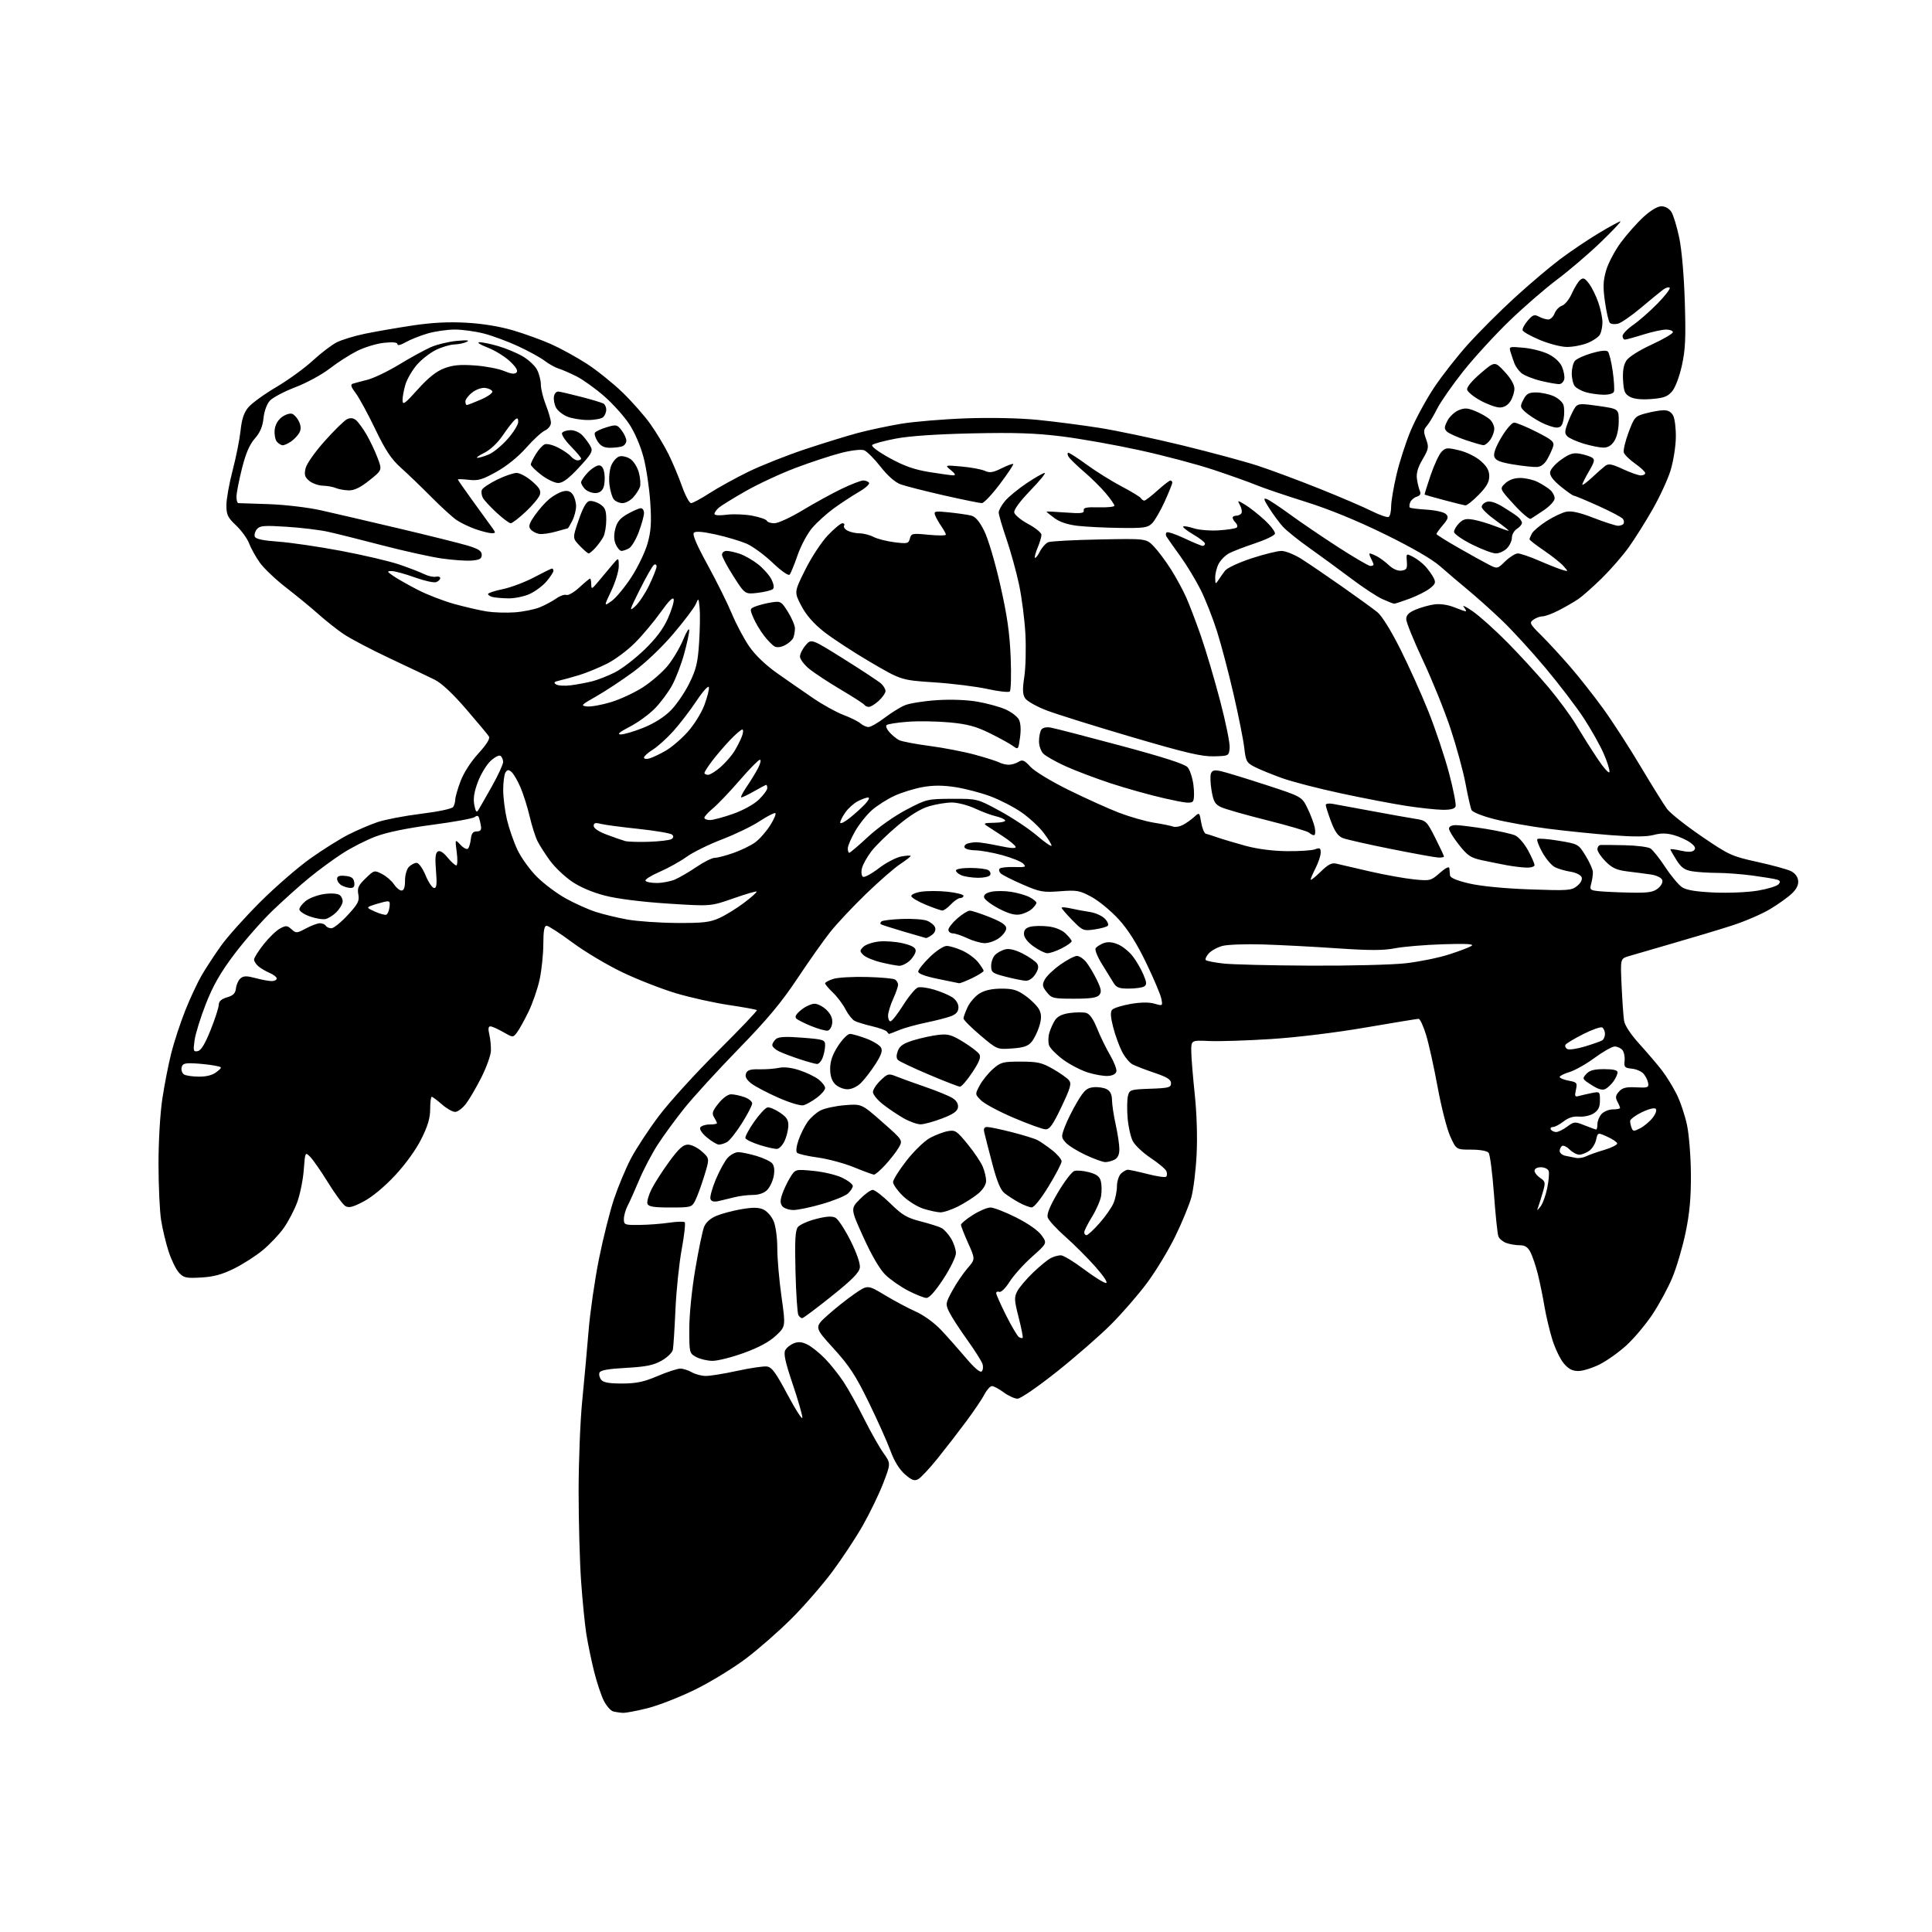 <?xml version="1.0" encoding="UTF-8" standalone="no"?>
<svg 
  version="1.1" 
  xmlns="http://www.w3.org/2000/svg" 
  xmlns:xlink="http://www.w3.org/1999/xlink" 
  xmlns:svg="http://www.w3.org/2000/svg"
  xmlns:rdf="http://www.w3.org/1999/02/22-rdf-syntax-ns#"
  xmlns:cc="http://creativecommons.org/ns#"
  xmlns:dc="http://purl.org/dc/elements/1.1/"
  viewBox="0 0 768 768"
  width="768"
  height="768"
>
<style>svg {background-color: white; }</style>"
<path stroke="none" fill="black" fill-rule="evenodd" d="M247.59,680.88C246.44,680.82 244.70,680.56 243.73,680.31C242.76,680.05 241.10,678.15 240.04,676.09C238.99,674.02 237.24,668.77 236.15,664.41C235.07,660.06 233.68,653.35 233.07,649.50C232.47,645.65 231.53,636.20 230.99,628.50C230.46,620.80 230.01,604.83 230.01,593.00C230.00,581.17 230.64,564.98 231.43,557.00C232.22,549.02 233.36,536.42 233.97,529.00C234.58,521.58 236.43,508.76 238.08,500.52C239.74,492.27 242.44,481.50 244.09,476.58C245.74,471.66 248.75,464.45 250.78,460.56C252.82,456.68 257.80,449.08 261.87,443.67C265.93,438.26 276.46,426.67 285.28,417.91C294.09,409.14 301.11,401.78 300.87,401.54C300.63,401.30 295.64,400.39 289.79,399.52C283.94,398.65 274.50,396.56 268.82,394.87C263.15,393.18 253.55,389.44 247.50,386.55C241.45,383.67 232.46,378.31 227.53,374.65C222.60,370.99 217.99,368.00 217.28,368.00C216.36,368.00 216.00,370.03 215.98,375.25C215.97,379.24 215.32,385.54 214.54,389.25C213.75,392.96 211.73,398.81 210.06,402.25C208.38,405.69 206.31,409.40 205.46,410.50C203.92,412.49 203.90,412.49 200.01,410.25C197.86,409.01 195.57,408.00 194.93,408.00C194.11,408.00 193.98,408.99 194.52,411.25C194.94,413.04 195.22,415.98 195.14,417.78C195.06,419.58 193.36,424.30 191.36,428.27C189.36,432.24 186.61,436.95 185.25,438.74C183.88,440.54 181.93,442.00 180.92,442.00C179.90,442.00 177.53,440.65 175.65,439.00C173.77,437.35 171.96,436.00 171.62,436.00C171.28,436.00 171.00,438.19 171.00,440.87C171.00,444.44 170.06,447.61 167.46,452.81C165.33,457.07 161.16,462.83 156.99,467.30C152.77,471.82 147.90,475.85 144.54,477.61C140.19,479.89 138.65,480.27 137.26,479.41C136.29,478.81 133.21,474.62 130.41,470.10C127.62,465.58 124.42,460.98 123.31,459.87C121.30,457.86 121.30,457.86 120.74,465.18C120.43,469.20 119.23,475.02 118.08,478.09C116.92,481.17 114.52,485.73 112.74,488.23C110.96,490.73 107.25,494.64 104.50,496.93C101.75,499.21 96.60,502.52 93.07,504.27C88.28,506.64 84.92,507.55 79.95,507.83C74.03,508.17 73.03,507.95 71.17,505.95C70.01,504.70 68.16,500.94 67.06,497.59C65.96,494.24 64.60,488.57 64.04,485.00C63.48,481.43 63.01,471.41 63.01,462.74C63.00,453.65 63.65,442.67 64.53,436.78C65.38,431.17 66.98,422.96 68.10,418.54C69.22,414.12 71.73,406.50 73.67,401.62C75.61,396.74 78.56,390.44 80.21,387.62C81.86,384.80 85.29,379.57 87.83,376.00C90.37,372.43 97.42,364.55 103.49,358.50C109.57,352.45 118.58,344.64 123.52,341.15C128.46,337.66 135.20,333.43 138.50,331.76C141.79,330.09 146.94,327.88 149.93,326.85C152.92,325.82 160.77,324.31 167.37,323.49C174.41,322.62 179.71,321.49 180.17,320.75C180.61,320.06 180.98,318.73 180.98,317.79C180.99,316.85 181.93,313.58 183.07,310.54C184.31,307.24 187.16,302.80 190.15,299.53C193.39,295.98 194.88,293.61 194.37,292.78C193.94,292.07 189.86,287.18 185.31,281.90C179.97,275.71 175.52,271.54 172.77,270.18C170.42,269.02 162.35,265.18 154.84,261.65C147.33,258.11 139.04,253.75 136.42,251.94C133.79,250.14 129.34,246.60 126.51,244.08C123.69,241.56 117.94,236.84 113.74,233.59C109.54,230.34 104.81,225.84 103.23,223.59C101.65,221.34 99.76,217.93 99.02,216.00C98.29,214.07 95.96,210.86 93.85,208.87C90.51,205.72 90.00,204.64 90.00,200.81C90.00,198.38 91.12,192.14 92.48,186.95C93.84,181.75 95.26,174.64 95.63,171.15C96.12,166.52 96.96,164.01 98.76,161.87C100.12,160.26 105.11,156.65 109.86,153.85C114.61,151.04 121.12,146.32 124.33,143.35C127.53,140.39 131.81,137.12 133.83,136.10C135.85,135.07 140.88,133.54 145.00,132.68C149.12,131.83 157.58,130.36 163.79,129.42C171.67,128.23 178.17,127.89 185.29,128.28C191.79,128.63 198.59,129.75 204.00,131.34C208.68,132.72 215.55,135.22 219.28,136.90C223.01,138.58 229.31,142.04 233.26,144.60C237.22,147.16 243.56,152.24 247.34,155.88C251.13,159.52 256.14,165.20 258.49,168.50C260.84,171.80 264.10,177.20 265.73,180.50C267.37,183.80 269.78,189.54 271.09,193.25C272.41,196.96 274.03,200.00 274.71,200.00C275.38,200.00 278.68,198.22 282.04,196.05C285.40,193.88 292.32,190.06 297.42,187.56C302.52,185.07 312.73,181.02 320.10,178.56C327.47,176.11 336.95,173.19 341.16,172.07C345.38,170.95 353.03,169.33 358.16,168.46C363.30,167.60 374.93,166.63 384.01,166.30C394.00,165.95 405.25,166.19 412.51,166.91C419.10,167.57 430.12,168.99 437.00,170.08C443.88,171.16 458.73,174.30 470.00,177.04C481.27,179.79 494.77,183.43 500.00,185.14C505.23,186.85 516.25,190.95 524.50,194.26C532.75,197.56 542.11,201.57 545.29,203.17C548.47,204.76 551.51,205.80 552.04,205.48C552.57,205.15 553.00,203.28 553.00,201.31C553.00,199.35 553.96,193.65 555.14,188.65C556.31,183.64 558.85,175.77 560.79,171.16C562.72,166.54 566.88,158.88 570.03,154.13C573.19,149.38 579.31,141.57 583.63,136.77C587.96,131.97 596.23,123.72 602.00,118.43C607.77,113.14 615.88,106.27 620.00,103.16C624.12,100.05 631.06,95.37 635.41,92.75C639.76,90.14 643.68,88.00 644.12,88.00C644.57,88.00 641.01,91.77 636.22,96.38C631.42,100.99 623.67,107.61 619.00,111.10C614.33,114.60 605.82,121.96 600.10,127.48C594.38,132.99 586.12,142.00 581.74,147.50C577.37,153.00 572.66,159.75 571.28,162.50C569.90,165.25 568.06,168.30 567.20,169.29C565.86,170.81 565.81,171.59 566.89,174.57C568.05,177.77 567.93,178.45 565.48,182.63C563.61,185.82 562.94,188.14 563.25,190.35C563.49,192.08 564.02,194.25 564.42,195.16C564.93,196.32 564.55,197.01 563.16,197.45C562.08,197.79 560.91,198.80 560.57,199.68C560.23,200.56 560.16,201.49 560.42,201.75C560.67,202.01 563.70,202.39 567.15,202.60C570.60,202.81 574.02,203.59 574.77,204.34C575.91,205.48 575.72,206.18 573.56,208.74C572.15,210.42 571.00,212.01 571.00,212.27C571.00,212.53 574.94,215.01 579.75,217.76C584.56,220.51 590.01,223.53 591.86,224.47C595.22,226.17 595.23,226.17 598.41,223.08C600.16,221.39 602.40,220.00 603.38,220.00C604.36,220.00 608.17,221.30 611.83,222.89C615.50,224.48 619.62,226.11 621.00,226.52C623.50,227.27 623.50,227.27 621.50,225.01C620.40,223.77 616.91,220.99 613.75,218.84C610.59,216.69 608.00,214.69 608.00,214.40C608.00,214.11 608.44,213.05 608.97,212.06C609.50,211.06 612.12,208.85 614.79,207.14C617.46,205.42 620.99,203.75 622.64,203.42C624.73,203.00 628.06,203.76 633.57,205.91C637.93,207.60 642.26,208.99 643.19,209.00C644.12,209.00 645.10,208.64 645.38,208.20C645.65,207.76 645.56,206.91 645.18,206.31C644.81,205.71 640.39,203.37 635.37,201.11C630.35,198.85 625.92,197.00 625.54,197.00C625.15,197.00 622.83,195.35 620.37,193.34C617.29,190.81 616.00,189.05 616.20,187.63C616.37,186.51 618.37,184.27 620.66,182.66C624.03,180.30 625.46,179.87 628.16,180.39C630.00,180.74 632.13,181.43 632.90,181.92C634.06,182.65 633.83,183.61 631.65,187.33C630.19,189.82 629.00,192.20 629.00,192.63C629.00,193.06 630.69,191.83 632.75,189.90C634.81,187.97 637.23,185.85 638.12,185.18C639.43,184.20 640.76,184.45 645.12,186.48C648.08,187.85 651.29,188.98 652.25,188.99C653.21,189.00 654.00,188.58 654.00,188.06C654.00,187.55 652.21,185.86 650.01,184.31C647.82,182.77 645.79,180.79 645.50,179.91C645.21,179.04 646.05,175.44 647.37,171.91C649.65,165.80 649.97,165.45 654.13,164.33C656.53,163.69 659.72,163.12 661.21,163.08C663.04,163.03 664.32,163.72 665.11,165.21C665.76,166.42 666.24,170.39 666.17,174.02C666.10,177.66 665.15,183.52 664.06,187.06C662.96,190.60 659.75,197.55 656.92,202.50C654.09,207.45 649.85,214.20 647.49,217.50C645.14,220.80 640.33,226.33 636.81,229.80C633.28,233.26 629.07,237.00 627.45,238.10C625.83,239.20 622.38,241.20 619.78,242.55C617.19,243.90 614.24,245.00 613.22,245.00C612.21,245.00 610.56,245.60 609.56,246.33C607.86,247.58 608.07,248.00 612.69,252.58C615.42,255.29 620.57,260.88 624.14,265.00C627.71,269.12 633.59,276.59 637.22,281.59C640.85,286.59 647.55,296.94 652.11,304.59C656.67,312.24 661.43,319.88 662.68,321.57C663.94,323.26 670.11,328.16 676.40,332.45C687.28,339.88 688.34,340.37 698.49,342.61C704.35,343.90 710.35,345.53 711.82,346.24C713.49,347.03 714.61,348.46 714.79,350.03C714.99,351.73 714.19,353.40 712.29,355.20C710.76,356.67 706.86,359.45 703.63,361.39C700.40,363.33 693.65,366.24 688.63,367.87C683.61,369.49 672.98,372.69 665.00,374.98C657.02,377.28 649.06,379.59 647.31,380.13C644.12,381.12 644.12,381.12 644.61,391.81C644.88,397.69 645.32,403.91 645.57,405.63C645.87,407.62 648.14,411.08 651.81,415.13C654.98,418.63 658.96,423.30 660.65,425.50C662.35,427.70 664.96,431.92 666.45,434.87C667.94,437.83 669.82,443.42 670.63,447.30C671.44,451.18 672.13,459.99 672.16,466.92C672.21,476.17 671.65,482.27 670.05,489.98C668.85,495.74 666.48,503.79 664.78,507.87C663.08,511.96 659.50,518.56 656.83,522.56C654.16,526.55 649.52,532.06 646.52,534.80C643.53,537.54 638.72,540.96 635.84,542.39C632.96,543.83 629.16,545.00 627.39,545.00C625.04,545.00 623.49,544.19 621.61,541.95C620.21,540.28 618.15,535.99 617.05,532.43C615.95,528.87 614.55,522.92 613.93,519.23C613.32,515.53 612.14,509.82 611.33,506.54C610.51,503.27 609.19,499.33 608.39,497.79C607.31,495.71 606.21,495.00 604.04,495.00C602.44,495.00 600.04,494.58 598.70,494.08C597.37,493.57 595.98,492.40 595.63,491.47C595.27,490.55 594.48,482.98 593.87,474.65C593.25,466.32 592.30,458.94 591.75,458.25C591.16,457.50 588.37,457.00 584.82,457.00C578.89,457.00 578.89,457.00 576.50,451.75C575.18,448.86 572.92,440.01 571.47,432.07C570.01,424.13 567.94,414.79 566.87,411.32C565.80,407.84 564.47,405.00 563.93,405.00C563.39,405.00 553.84,406.56 542.72,408.47C530.77,410.52 515.41,412.39 505.18,413.04C495.65,413.65 484.62,414.00 480.68,413.82C473.50,413.50 473.50,413.50 473.55,418.00C473.58,420.48 474.21,428.12 474.93,435.00C475.73,442.53 476.03,452.07 475.67,459.00C475.35,465.32 474.40,472.97 473.57,476.00C472.73,479.02 469.85,486.00 467.17,491.50C464.48,497.00 459.44,505.32 455.96,510.00C452.49,514.67 446.01,522.13 441.57,526.56C437.13,531.00 427.45,539.43 420.06,545.31C412.54,551.29 405.68,556.00 404.50,556.00C403.34,556.00 400.86,554.88 399.00,553.50C397.14,552.12 395.04,551.00 394.33,551.00C393.63,551.00 392.30,552.44 391.39,554.21C390.48,555.98 387.21,560.81 384.14,564.96C381.06,569.11 375.92,575.76 372.71,579.75C369.50,583.74 366.02,587.45 364.98,588.01C363.47,588.82 362.41,588.42 359.69,586.03C357.49,584.10 355.48,580.83 354.00,576.77C352.74,573.32 348.85,564.64 345.36,557.48C340.14,546.77 337.65,542.96 331.34,536.02C323.67,527.59 323.67,527.59 329.07,522.75C332.04,520.09 336.82,516.30 339.70,514.32C344.92,510.72 344.92,510.72 351.71,514.81C355.44,517.07 360.98,520.01 364.00,521.36C367.20,522.79 371.41,525.84 374.07,528.66C376.58,531.32 381.03,536.34 383.96,539.80C387.34,543.80 389.64,545.76 390.25,545.15C390.77,544.63 390.91,543.30 390.56,542.20C390.21,541.10 387.44,536.73 384.39,532.48C381.35,528.24 378.16,523.30 377.30,521.50C375.81,518.38 375.86,518.03 378.56,513.07C380.10,510.23 382.80,506.25 384.54,504.23C387.72,500.56 387.72,500.56 384.86,494.19C383.29,490.68 382.00,487.40 382.00,486.88C382.00,486.37 384.11,484.62 386.70,482.98C389.28,481.34 392.44,480.00 393.72,480.00C395.00,480.00 399.59,481.78 403.93,483.96C408.75,486.39 412.68,489.15 414.05,491.07C416.29,494.21 416.29,494.21 410.24,499.60C406.91,502.57 402.91,507.02 401.34,509.50C399.76,512.02 397.95,513.80 397.25,513.54C396.56,513.28 396.00,513.51 396.00,514.05C396.00,514.60 397.79,518.60 399.97,522.95C402.16,527.29 404.44,531.15 405.04,531.52C405.64,531.90 406.31,532.03 406.52,531.81C406.73,531.60 406.02,527.96 404.93,523.71C403.17,516.83 403.11,515.70 404.40,513.25C405.19,511.74 408.02,508.41 410.67,505.87C413.33,503.32 416.48,500.73 417.68,500.12C418.89,499.50 420.69,499.00 421.69,499.00C422.69,499.00 426.80,501.47 430.82,504.50C434.84,507.52 438.81,510.00 439.63,510.00C440.53,510.00 438.86,507.43 435.47,503.59C432.36,500.07 426.96,494.67 423.47,491.59C419.98,488.51 416.84,485.08 416.49,483.98C416.05,482.59 417.32,479.49 420.55,474.01C423.14,469.64 426.07,465.79 427.08,465.48C428.08,465.16 430.72,465.39 432.94,465.98C435.98,466.80 437.14,467.70 437.61,469.59C437.96,470.98 438.00,473.59 437.71,475.40C437.42,477.20 435.79,480.94 434.09,483.70C432.39,486.46 431.00,489.23 431.00,489.86C431.00,490.49 431.41,491.00 431.92,491.00C432.42,491.00 434.73,488.86 437.05,486.25C439.37,483.64 441.88,480.05 442.63,478.28C443.38,476.51 444.00,473.51 444.00,471.60C444.00,469.70 444.71,467.44 445.57,466.57C446.44,465.71 447.67,465.00 448.32,464.99C448.97,464.99 452.52,465.76 456.21,466.70C459.89,467.65 463.21,468.12 463.58,467.75C463.95,467.39 463.99,466.41 463.67,465.58C463.35,464.76 460.57,462.40 457.47,460.35C454.38,458.30 451.15,455.26 450.30,453.61C449.44,451.95 448.51,447.80 448.24,444.38C447.96,440.97 448.03,437.03 448.38,435.63C448.99,433.19 449.37,433.07 457.26,432.79C464.60,432.53 465.50,432.29 465.50,430.59C465.50,429.13 463.95,428.16 458.90,426.46C455.28,425.24 451.34,423.72 450.16,423.08C448.97,422.45 447.10,420.16 446.00,418.00C444.89,415.83 443.32,411.50 442.51,408.37C441.48,404.41 441.34,402.30 442.06,401.43C442.62,400.75 445.90,399.70 449.33,399.10C453.44,398.39 456.71,398.34 458.90,398.97C462.21,399.92 462.23,399.91 461.64,396.96C461.32,395.34 458.61,388.94 455.62,382.75C451.91,375.05 448.47,369.60 444.72,365.47C441.70,362.16 436.87,358.16 433.99,356.59C429.16,353.96 428.14,353.78 421.36,354.29C414.58,354.80 413.37,354.58 406.43,351.56C402.28,349.76 398.37,347.77 397.76,347.16C397.14,346.54 396.98,345.69 397.40,345.27C397.82,344.85 400.44,344.57 403.20,344.66C407.68,344.79 408.07,344.64 406.74,343.31C405.91,342.48 402.15,340.96 398.37,339.93C394.59,338.90 389.84,338.05 387.81,338.03C385.78,338.01 383.84,337.55 383.50,336.99C383.15,336.44 383.58,335.72 384.43,335.39C385.29,335.06 387.01,334.80 388.25,334.81C389.49,334.82 393.55,335.47 397.28,336.26C401.92,337.25 403.96,337.35 403.72,336.60C403.52,335.99 401.29,334.15 398.76,332.50C396.23,330.85 393.33,328.96 392.33,328.31C390.77,327.30 391.22,327.11 395.31,327.06C397.98,327.03 399.86,326.59 399.55,326.08C399.23,325.57 397.57,324.84 395.85,324.47C394.13,324.09 390.42,322.71 387.61,321.40C384.80,320.09 380.67,319.02 378.43,319.01C376.19,319.00 372.08,319.68 369.30,320.50C365.92,321.51 361.79,324.06 356.87,328.17C352.82,331.56 348.09,336.17 346.38,338.42C344.66,340.66 342.97,343.71 342.62,345.19C342.27,346.69 342.46,348.16 343.04,348.53C343.62,348.88 346.43,347.37 349.30,345.17C352.16,342.97 356.19,340.86 358.25,340.47C360.31,340.09 362.00,339.99 362.00,340.26C362.00,340.52 360.12,341.98 357.81,343.51C355.51,345.03 349.38,350.38 344.20,355.39C339.02,360.40 332.64,367.20 330.02,370.50C327.40,373.80 321.52,382.12 316.95,389.00C310.63,398.51 305.04,405.21 293.56,417.00C285.26,425.52 275.59,436.10 272.07,440.50C268.54,444.90 263.77,451.43 261.46,455.00C259.15,458.57 255.84,464.88 254.11,469.00C252.38,473.12 250.30,477.77 249.48,479.33C248.67,480.89 248.00,483.25 248.00,484.58C248.00,486.89 248.29,487.00 254.25,486.93C257.69,486.89 262.98,486.49 266.00,486.04C269.02,485.59 271.80,485.51 272.18,485.86C272.55,486.21 272.01,491.06 270.99,496.62C269.96,502.19 268.84,512.99 268.50,520.62C268.16,528.26 267.70,535.42 267.47,536.55C267.25,537.67 265.22,539.63 262.97,540.90C259.74,542.71 256.77,543.31 248.85,543.75C241.71,544.14 238.67,544.69 238.30,545.66C238.01,546.41 238.33,547.69 239.01,548.51C239.90,549.58 242.26,549.99 247.37,549.97C253.01,549.95 255.96,549.32 261.47,546.97C265.31,545.34 269.36,544.02 270.47,544.04C271.59,544.05 273.62,544.71 275.00,545.50C276.38,546.29 278.87,546.95 280.55,546.96C282.22,546.98 287.82,546.08 292.98,544.95C298.14,543.82 303.47,543.04 304.81,543.20C306.81,543.44 308.35,545.54 313.12,554.50C316.34,560.55 318.96,564.60 318.95,563.50C318.94,562.40 317.18,556.34 315.05,550.03C312.17,541.51 311.42,538.08 312.15,536.73C312.68,535.72 314.24,534.48 315.62,533.96C317.43,533.26 318.93,533.43 321.11,534.56C322.76,535.41 325.86,537.91 328.00,540.12C330.14,542.32 333.43,546.46 335.32,549.31C337.21,552.17 340.89,558.77 343.50,564.00C346.12,569.23 349.58,575.35 351.19,577.61C354.13,581.72 354.13,581.72 351.09,589.61C349.42,593.95 345.74,601.55 342.92,606.50C340.10,611.45 334.60,619.77 330.70,624.98C326.81,630.19 319.54,638.53 314.56,643.50C309.58,648.46 301.45,655.59 296.50,659.32C291.55,663.06 282.55,668.56 276.50,671.55C270.45,674.53 261.94,677.88 257.59,678.99C253.24,680.09 248.74,680.95 247.59,680.88zM283.20,540.96C281.16,540.94 278.26,540.25 276.75,539.43C274.04,537.96 274.00,537.79 274.00,528.22C274.01,522.60 275.01,512.59 276.39,504.50C277.69,496.80 279.26,489.24 279.88,487.70C280.58,485.94 282.38,484.32 284.74,483.33C286.81,482.46 291.28,481.27 294.68,480.68C299.31,479.89 301.52,479.92 303.48,480.81C304.92,481.47 306.76,483.56 307.55,485.47C308.37,487.43 308.99,492.10 308.99,496.22C308.98,500.22 309.73,508.86 310.65,515.40C312.33,527.31 312.33,527.31 308.39,530.98C305.75,533.44 301.58,535.69 295.68,537.82C290.85,539.57 285.23,540.98 283.20,540.96zM318.88,524.00C318.46,524.00 317.78,523.46 317.38,522.80C316.97,522.14 316.45,514.37 316.22,505.55C315.91,493.15 316.12,489.11 317.16,487.78C317.90,486.84 321.14,485.39 324.36,484.56C328.52,483.49 330.78,483.35 332.12,484.07C333.16,484.62 335.84,488.70 338.07,493.13C340.52,498.01 341.99,502.23 341.81,503.84C341.57,505.86 338.88,508.60 330.58,515.25C324.57,520.06 319.31,524.00 318.88,524.00zM368.27,515.95C367.30,515.93 364.02,514.62 361.00,513.06C357.98,511.49 353.92,508.67 351.98,506.78C349.75,504.61 346.56,499.16 343.27,491.93C338.09,480.50 338.09,480.50 341.75,476.75C343.76,474.69 346.09,473.00 346.92,473.00C347.76,473.00 350.93,475.44 353.97,478.43C358.64,483.01 360.51,484.12 365.98,485.52C369.54,486.43 373.28,487.61 374.28,488.15C375.28,488.69 376.98,490.56 378.05,492.31C379.12,494.07 379.99,496.68 380.00,498.12C380.00,499.58 377.80,504.12 375.02,508.37C371.84,513.24 369.40,515.98 368.27,515.95zM373.78,481.93C372.53,481.90 369.52,481.25 367.11,480.50C364.69,479.74 360.98,477.43 358.86,475.36C356.74,473.29 355.00,470.83 355.00,469.90C355.00,468.97 357.42,465.12 360.37,461.35C363.32,457.58 367.48,453.55 369.62,452.38C371.75,451.22 374.95,449.99 376.72,449.66C379.70,449.11 380.29,449.49 384.61,454.78C387.19,457.93 389.90,461.95 390.64,463.72C391.39,465.49 392.00,468.04 392.00,469.38C392.00,470.89 390.80,472.83 388.86,474.47C387.13,475.92 383.54,478.21 380.89,479.56C378.24,480.90 375.04,481.97 373.78,481.93zM315.42,481.00C313.68,481.00 311.70,480.34 311.03,479.54C310.12,478.44 310.09,477.26 310.91,474.79C311.51,472.98 312.93,469.98 314.06,468.13C316.12,464.75 316.12,464.75 323.31,465.44C327.26,465.81 332.41,467.03 334.75,468.15C337.09,469.27 339.00,470.74 339.00,471.43C339.00,472.12 338.13,473.48 337.06,474.44C336.00,475.41 331.41,477.28 326.86,478.60C322.32,479.92 317.17,481.00 315.42,481.00zM612.37,479.62C613.22,478.58 614.42,475.29 615.04,472.31C615.66,469.32 615.92,466.23 615.61,465.44C615.31,464.65 613.92,464.00 612.53,464.00C611.05,464.00 610.00,464.57 610.00,465.38C610.00,466.14 611.01,467.43 612.24,468.24C614.29,469.61 614.39,470.07 613.38,473.62C612.77,475.75 611.95,478.40 611.56,479.50C610.86,481.44 610.88,481.44 612.37,479.62zM266.44,480.00C259.91,480.00 257.81,479.66 257.38,478.54C257.07,477.74 257.80,475.13 258.99,472.73C260.19,470.34 263.38,465.37 266.08,461.69C269.86,456.54 271.56,455.00 273.48,455.00C274.85,455.00 277.35,456.24 279.03,457.75C282.10,460.50 282.10,460.50 279.94,467.50C278.75,471.35 277.14,475.74 276.36,477.25C274.99,479.92 274.71,480.00 266.44,480.00zM410.10,479.96C409.22,479.93 406.93,479.05 405.00,477.99C403.07,476.93 400.50,475.26 399.27,474.28C397.71,473.03 396.27,469.53 394.43,462.50C392.98,457.00 391.57,451.49 391.29,450.25C390.90,448.60 391.22,448.00 392.47,448.00C393.40,448.00 397.82,448.93 402.29,450.07C406.75,451.21 411.33,452.63 412.45,453.22C413.58,453.81 416.19,455.61 418.25,457.23C420.31,458.85 422.00,460.83 422.00,461.65C422.00,462.46 419.68,466.93 416.85,471.56C413.77,476.59 411.05,479.98 410.10,479.96zM285.73,477.43C283.82,477.86 282.79,477.61 282.42,476.64C282.12,475.87 283.07,472.37 284.53,468.87C286.00,465.37 288.13,461.49 289.27,460.25C290.41,459.01 292.31,458.00 293.49,458.00C294.67,458.00 297.91,458.68 300.70,459.50C303.48,460.33 306.32,461.67 306.99,462.49C307.78,463.44 307.99,465.27 307.56,467.54C307.19,469.51 306.01,471.99 304.94,473.06C303.71,474.29 301.62,475.00 299.25,475.01C297.19,475.01 293.93,475.41 292.00,475.91C290.07,476.40 287.25,477.09 285.73,477.43zM347.40,466.94C346.91,466.90 343.35,465.59 339.50,464.02C335.65,462.44 329.18,460.70 325.11,460.14C321.05,459.58 317.33,458.73 316.84,458.24C316.33,457.73 316.59,455.57 317.46,453.11C318.28,450.78 319.90,447.54 321.06,445.92C322.21,444.30 324.51,442.27 326.15,441.42C327.80,440.57 332.15,439.63 335.83,439.33C342.50,438.79 342.50,438.79 350.73,446.03C358.95,453.27 358.95,453.27 357.23,456.23C356.28,457.85 353.88,460.94 351.90,463.09C349.93,465.24 347.90,466.97 347.40,466.94zM439.32,461.95C438.32,461.93 434.80,460.65 431.50,459.10C428.20,457.56 424.65,455.34 423.61,454.17C421.81,452.13 421.80,451.82 423.37,447.70C424.28,445.32 426.48,440.93 428.26,437.94C430.98,433.38 432.03,432.45 434.71,432.19C436.47,432.02 438.83,432.37 439.95,432.98C441.35,433.72 442.01,435.09 442.04,437.29C442.05,439.05 442.71,443.43 443.50,447.00C444.29,450.57 444.95,454.95 444.96,456.71C444.99,458.89 444.38,460.26 443.07,460.96C442.00,461.53 440.31,461.98 439.32,461.95zM630.50,459.65C631.60,459.10 634.88,457.94 637.80,457.08C640.71,456.21 642.99,455.05 642.85,454.50C642.71,453.95 640.92,452.75 638.86,451.83C635.13,450.15 635.13,450.15 634.48,453.08C634.13,454.68 632.88,456.67 631.70,457.50C630.52,458.32 628.76,459.00 627.78,459.00C626.80,459.00 625.08,458.08 623.96,456.96C622.84,455.84 621.49,455.20 620.96,455.52C620.43,455.85 620.00,456.76 620.00,457.54C620.00,458.32 621.01,459.18 622.25,459.44C623.49,459.71 625.40,460.09 626.50,460.29C627.60,460.49 629.40,460.20 630.50,459.65zM308.99,456.69C308.17,456.81 305.06,456.13 302.08,455.19C299.10,454.25 296.50,453.01 296.31,452.43C296.12,451.86 297.67,448.95 299.76,445.95C301.85,442.96 304.25,440.38 305.08,440.22C305.92,440.06 308.15,440.99 310.05,442.29C312.80,444.16 313.47,445.26 313.37,447.69C313.29,449.37 312.61,452.03 311.86,453.61C311.10,455.19 309.81,456.57 308.99,456.69zM285.78,455.00C285.03,455.00 282.90,453.73 281.04,452.18C279.02,450.49 277.95,448.88 278.39,448.18C278.79,447.53 280.44,447.00 282.06,447.00C283.68,447.00 285.00,446.77 285.00,446.49C285.00,446.20 284.48,445.14 283.85,444.13C282.89,442.59 283.19,441.66 285.60,438.64C287.28,436.53 289.38,435.00 290.60,435.00C291.76,435.00 294.12,435.49 295.85,436.10C297.58,436.70 299.00,437.84 299.00,438.62C299.00,439.41 297.15,442.97 294.90,446.54C292.64,450.12 289.97,453.48 288.96,454.02C287.96,454.56 286.52,455.00 285.78,455.00zM618.60,450.00C619.41,450.00 621.38,449.04 622.97,447.86C625.75,445.81 626.01,445.79 629.95,447.36C632.20,448.26 634.26,449.00 634.52,449.00C634.78,449.00 635.00,448.02 635.00,446.83C635.00,445.63 635.74,443.83 636.65,442.83C637.57,441.82 639.59,441.00 641.15,441.00C642.72,441.00 644.00,440.75 644.00,440.43C644.00,440.12 643.51,438.96 642.92,437.85C642.07,436.27 642.22,435.42 643.59,433.90C644.95,432.39 646.44,432.03 650.42,432.24C655.02,432.47 655.47,432.31 655.16,430.50C654.97,429.40 654.14,427.74 653.31,426.81C652.47,425.87 650.38,424.97 648.65,424.81C645.84,424.53 645.53,424.19 645.80,421.66C645.97,420.10 645.57,418.19 644.93,417.41C644.28,416.64 642.91,416.00 641.88,416.00C640.85,416.00 637.26,418.02 633.91,420.49C630.56,422.96 626.05,425.50 623.91,426.15C621.76,426.79 620.00,427.67 620.00,428.11C620.00,428.55 621.60,429.21 623.55,429.58C626.88,430.20 627.06,430.43 626.45,433.22C625.89,435.79 626.05,436.13 627.65,435.67C628.67,435.39 630.96,434.85 632.75,434.50C635.93,433.86 636.00,433.92 636.00,437.40C636.00,440.07 635.39,441.35 633.55,442.56C632.19,443.45 629.61,444.03 627.73,443.87C625.43,443.67 623.45,444.29 621.54,445.79C619.99,447.01 618.09,448.00 617.31,448.00C616.52,448.00 616.16,448.45 616.50,449.00C616.84,449.55 617.78,450.00 618.60,450.00zM652.01,448.50C653.56,447.69 655.78,445.83 656.94,444.35C658.17,442.79 658.69,441.29 658.17,440.77C657.66,440.26 655.34,440.83 652.64,442.14C650.09,443.38 648.00,444.95 648.00,445.62C648.00,446.29 648.27,447.54 648.60,448.39C649.13,449.78 649.51,449.79 652.01,448.50zM415.58,448.92C414.44,448.88 408.77,446.83 403.00,444.37C397.23,441.92 391.39,438.80 390.02,437.45C387.55,435.00 387.55,435.00 389.47,431.43C390.52,429.47 392.89,426.55 394.73,424.93C397.81,422.23 398.67,422.00 405.78,422.01C412.46,422.02 414.18,422.41 418.55,424.91C421.33,426.51 424.19,428.52 424.91,429.40C426.03,430.74 425.58,432.35 421.95,439.99C418.52,447.20 417.25,448.98 415.58,448.92zM366.00,446.94C364.62,446.96 361.54,445.85 359.13,444.48C356.73,443.11 353.02,440.60 350.88,438.91C348.75,437.22 347.00,435.05 347.00,434.10C347.00,433.15 348.36,431.07 350.02,429.48C352.87,426.75 353.24,426.66 356.27,427.89C358.05,428.61 363.30,430.51 367.94,432.11C372.58,433.71 377.45,435.72 378.75,436.57C380.26,437.56 381.01,438.89 380.81,440.22C380.58,441.75 378.89,442.93 374.50,444.60C371.20,445.87 367.38,446.91 366.00,446.94zM319.50,439.34C318.32,439.68 314.17,438.45 309.37,436.34C304.90,434.37 300.03,431.80 298.56,430.63C296.69,429.14 296.08,427.95 296.55,426.72C297.08,425.36 298.30,424.98 301.87,425.06C304.41,425.12 307.93,424.85 309.68,424.48C311.69,424.04 314.70,424.41 317.87,425.46C320.63,426.37 324.04,428.03 325.44,429.13C326.85,430.24 328.00,431.76 328.00,432.52C328.00,433.28 326.54,434.99 324.75,436.33C322.96,437.67 320.60,439.02 319.50,439.34zM638.20,432.87C637.00,433.50 635.38,433.05 632.66,431.31C628.96,428.95 628.88,428.79 630.56,426.93C631.87,425.48 633.65,425.00 637.65,425.00C641.33,425.00 643.00,425.40 643.00,426.28C643.00,426.98 642.30,428.55 641.45,429.77C640.60,430.99 639.13,432.38 638.20,432.87zM336.86,433.00C335.29,433.00 333.10,432.10 332.00,431.00C330.64,429.64 330.00,427.67 330.00,424.84C330.00,421.89 330.90,419.27 333.10,415.84C334.81,413.18 336.95,411.00 337.85,411.00C338.76,411.00 341.70,411.84 344.38,412.85C347.06,413.87 349.68,415.47 350.20,416.40C350.91,417.66 350.35,419.33 348.03,422.96C346.31,425.63 343.74,428.99 342.32,430.41C340.74,431.99 338.61,433.00 336.86,433.00zM381.61,431.97C381.00,431.96 375.44,429.80 369.26,427.18C363.07,424.56 357.54,421.94 356.97,421.37C356.26,420.66 356.25,419.48 356.92,417.71C357.67,415.73 359.18,414.72 363.21,413.50C366.12,412.62 370.52,411.66 373.00,411.38C376.86,410.93 378.27,411.33 382.92,414.18C385.89,416.00 388.77,418.21 389.30,419.07C390.02,420.24 389.30,422.09 386.49,426.32C384.41,429.44 382.22,431.99 381.61,431.97zM79.14,427.98C82.23,427.99 84.56,427.36 86.14,426.09C88.49,424.18 88.49,424.18 85.00,423.54C83.07,423.19 79.49,422.81 77.04,422.70C73.38,422.54 72.50,422.84 72.19,424.38C71.98,425.41 72.41,426.64 73.15,427.11C73.89,427.58 76.59,427.98 79.14,427.98zM440.49,427.70C438.85,427.82 435.25,427.21 432.50,426.35C429.75,425.50 425.32,423.20 422.66,421.25C420.00,419.30 417.48,416.76 417.05,415.61C416.63,414.46 416.65,412.22 417.10,410.64C417.56,409.05 418.59,406.75 419.39,405.52C420.39,404.00 422.24,403.10 425.24,402.69C427.65,402.36 430.58,402.34 431.74,402.64C433.15,403.01 434.59,405.05 436.12,408.85C437.37,411.96 439.68,416.69 441.25,419.38C442.81,422.06 443.96,424.98 443.79,425.88C443.60,426.88 442.35,427.58 440.49,427.70zM324.77,422.95C324.07,422.92 321.02,422.08 318.00,421.09C314.98,420.09 311.26,418.70 309.75,417.98C308.24,417.26 307.00,416.13 307.00,415.46C307.00,414.79 307.67,413.69 308.48,413.01C309.56,412.12 312.41,411.98 318.98,412.50C327.55,413.18 328.00,413.33 328.00,415.54C328.00,416.82 327.56,419.02 327.02,420.43C326.49,421.85 325.48,422.98 324.77,422.95zM78.60,417.84C79.92,417.59 81.48,415.03 83.70,409.49C85.46,405.10 86.93,400.58 86.95,399.46C86.99,398.03 87.99,397.12 90.25,396.46C92.73,395.73 93.57,394.86 93.81,392.82C93.98,391.35 94.80,389.58 95.64,388.89C96.84,387.89 98.09,387.88 101.59,388.81C104.03,389.47 106.92,390.00 108.01,390.00C109.11,390.00 110.00,389.54 110.00,388.98C110.00,388.42 108.76,387.43 107.25,386.79C105.74,386.14 103.71,384.96 102.75,384.15C101.79,383.35 101.00,382.13 101.00,381.43C101.00,380.74 102.72,378.00 104.83,375.34C106.94,372.68 109.86,369.86 111.32,369.09C113.68,367.83 114.20,367.87 115.88,369.40C117.69,371.03 117.99,371.01 121.63,369.06C123.74,367.93 126.24,367.00 127.18,367.00C128.11,367.00 129.16,367.45 129.50,368.00C129.84,368.55 130.85,369.00 131.75,369.00C132.65,369.00 135.55,366.65 138.20,363.79C142.34,359.31 142.93,358.15 142.44,355.54C141.97,353.00 142.45,351.95 145.32,349.17C148.72,345.88 148.81,345.85 151.88,347.44C153.58,348.32 155.71,350.16 156.61,351.52C157.50,352.88 158.85,354.00 159.62,354.00C160.56,354.00 161.00,352.75 161.00,350.07C161.00,347.83 161.68,345.47 162.57,344.57C163.44,343.71 164.81,343.00 165.63,343.00C166.46,343.00 168.02,345.18 169.19,348.00C170.33,350.75 171.86,353.00 172.58,353.00C173.58,353.00 173.75,351.42 173.31,346.14C172.89,341.12 173.08,339.07 174.02,338.49C174.86,337.97 176.20,338.79 177.90,340.86C179.33,342.60 180.90,344.01 181.38,344.01C181.86,344.00 181.95,341.64 181.56,338.75C180.87,333.50 180.87,333.50 183.05,335.83C184.25,337.12 185.60,337.79 186.04,337.33C186.48,336.88 186.99,335.15 187.17,333.50C187.42,331.28 188.02,330.50 189.50,330.50C190.93,330.50 191.42,329.93 191.20,328.50C191.04,327.40 190.70,325.89 190.44,325.14C190.12,324.18 189.60,324.08 188.74,324.79C188.06,325.35 180.46,326.73 171.87,327.87C161.82,329.19 153.78,330.85 149.37,332.51C145.59,333.93 139.59,336.99 136.04,339.30C132.48,341.61 126.63,345.90 123.04,348.84C119.44,351.77 112.90,357.63 108.50,361.84C104.10,366.06 97.17,373.95 93.10,379.37C87.62,386.65 84.69,391.78 81.84,399.05C79.72,404.45 77.69,410.98 77.34,413.54C76.76,417.76 76.88,418.17 78.60,417.84zM630.00,416.00C633.19,415.03 636.29,413.94 636.90,413.56C637.50,413.19 638.00,412.04 638.00,411.00C638.00,409.96 637.51,408.82 636.92,408.45C636.33,408.08 632.93,409.26 629.37,411.07C625.81,412.87 622.64,414.77 622.32,415.29C622.00,415.80 622.30,416.57 622.98,416.99C623.66,417.41 626.82,416.96 630.00,416.00zM402.33,416.78C396.37,417.21 396.37,417.21 389.68,411.54C386.01,408.43 383.00,405.41 383.00,404.84C383.00,404.27 383.75,402.22 384.67,400.28C385.59,398.35 387.73,395.92 389.42,394.89C391.46,393.64 394.39,393.01 398.10,393.00C402.75,393.00 404.41,393.51 407.89,396.03C410.19,397.70 412.58,400.17 413.20,401.53C414.03,403.37 414.02,404.99 413.15,407.90C412.50,410.05 411.15,412.83 410.14,414.08C408.69,415.86 407.01,416.44 402.33,416.78zM353.44,411.00C353.26,411.00 352.87,410.60 352.56,410.10C352.26,409.61 349.64,408.65 346.75,407.97C343.86,407.29 340.71,406.33 339.75,405.83C338.79,405.34 337.15,403.26 336.09,401.22C335.04,399.17 332.79,396.18 331.09,394.56C329.39,392.95 328.00,391.29 328.00,390.89C328.00,390.49 329.46,389.69 331.25,389.13C333.04,388.56 339.02,388.22 344.53,388.36C350.05,388.50 355.12,388.95 355.78,389.37C356.45,389.78 357.00,390.72 357.00,391.45C357.00,392.18 356.11,394.74 355.02,397.14C353.93,399.54 353.03,402.51 353.02,403.75C353.01,404.99 353.44,406.00 353.98,406.00C354.53,406.00 356.80,403.10 359.04,399.55C361.28,396.00 363.91,392.85 364.87,392.54C365.84,392.23 368.76,392.62 371.36,393.41C373.97,394.19 377.20,395.56 378.55,396.44C380.00,397.39 381.00,399.00 381.00,400.40C381.00,402.04 380.16,403.10 378.25,403.87C376.74,404.48 372.24,405.65 368.25,406.47C364.26,407.30 359.37,408.65 357.38,409.49C355.39,410.32 353.61,411.00 353.44,411.00zM329.00,409.70C328.18,409.82 325.25,409.00 322.50,407.89C319.75,406.77 317.05,405.41 316.50,404.86C315.83,404.18 316.50,403.05 318.50,401.43C320.15,400.10 322.53,399.01 323.80,399.00C325.06,399.00 327.22,400.13 328.61,401.52C330.33,403.24 331.03,404.90 330.81,406.76C330.64,408.26 329.82,409.58 329.00,409.70zM426.95,397.00C418.65,397.00 418.03,396.85 416.10,394.39C414.32,392.14 414.22,391.46 415.32,389.37C416.01,388.03 418.78,385.38 421.47,383.47C424.15,381.56 427.14,380.00 428.10,380.00C429.07,380.00 430.76,381.15 431.87,382.56C432.97,383.96 434.85,387.12 436.04,389.58C437.78,393.17 437.96,394.34 436.98,395.53C436.07,396.62 433.49,397.00 426.95,397.00zM448.77,392.98C444.93,393.00 443.79,392.58 442.68,390.75C441.93,389.51 439.86,386.15 438.08,383.29C436.29,380.42 435.14,377.58 435.52,376.97C435.89,376.37 437.30,375.46 438.64,374.94C440.35,374.30 442.11,374.44 444.42,375.40C446.24,376.16 448.91,378.32 450.34,380.20C451.77,382.07 453.66,385.34 454.54,387.45C455.86,390.60 455.91,391.44 454.82,392.13C454.10,392.59 451.37,392.98 448.77,392.98zM381.22,390.85C380.83,390.76 377.01,389.98 372.75,389.11C367.85,388.11 365.00,387.05 365.00,386.23C365.00,385.51 367.07,382.92 369.59,380.46C372.19,377.93 375.12,376.01 376.34,376.02C377.53,376.03 380.34,376.88 382.58,377.90C384.82,378.92 387.63,380.99 388.83,382.51C390.02,384.03 391.00,385.57 391.00,385.94C391.00,386.30 388.96,387.59 386.47,388.80C383.98,390.01 381.62,390.93 381.22,390.85zM407.63,389.86C406.46,389.79 402.91,389.06 399.75,388.25C394.46,386.89 394.00,386.54 394.00,383.96C394.00,382.41 394.71,380.44 395.57,379.57C396.43,378.71 398.25,377.72 399.60,377.38C401.22,376.98 403.65,377.58 406.68,379.14C409.21,380.44 411.73,382.22 412.28,383.08C412.99,384.21 412.78,385.41 411.52,387.33C410.45,388.97 408.94,389.95 407.63,389.86zM357.44,383.91C356.37,383.87 353.10,383.25 350.16,382.54C347.22,381.83 344.09,380.51 343.19,379.62C341.70,378.13 341.70,377.87 343.18,376.39C344.07,375.50 346.83,374.55 349.31,374.27C351.80,373.99 356.12,374.31 358.91,374.98C362.59,375.86 364.00,376.68 364.00,377.93C364.00,378.87 362.96,380.63 361.69,381.83C360.41,383.02 358.50,383.96 357.44,383.91zM520.79,383.86C536.35,383.94 553.42,383.52 558.73,382.92C564.04,382.33 571.78,380.76 575.94,379.43C580.10,378.10 584.17,376.54 585.00,375.97C586.06,375.24 582.66,375.06 573.50,375.36C566.35,375.59 557.80,376.31 554.50,376.96C549.92,377.85 544.48,377.86 531.50,376.97C522.15,376.33 508.89,375.64 502.02,375.43C495.16,375.22 487.92,375.48 485.93,376.02C483.94,376.55 481.50,377.90 480.50,379.00C479.50,380.11 478.97,381.30 479.32,381.66C479.68,382.01 482.79,382.62 486.23,383.01C489.68,383.41 505.23,383.79 520.79,383.86zM416.29,378.92C415.31,378.88 412.83,377.64 410.79,376.17C408.45,374.49 407.06,372.67 407.04,371.27C407.01,369.69 407.75,368.85 409.56,368.40C410.97,368.04 414.15,367.98 416.62,368.26C419.40,368.57 422.06,369.64 423.56,371.06C424.90,372.32 426.00,373.71 426.00,374.15C426.00,374.60 424.22,375.87 422.04,376.98C419.86,378.09 417.27,378.97 416.29,378.92zM391.35,374.92C389.78,374.87 386.70,373.99 384.50,372.95C382.30,371.90 379.71,371.04 378.75,371.03C377.79,371.01 377.00,370.37 377.00,369.60C377.00,368.84 378.59,366.81 380.53,365.10C382.48,363.40 384.72,362.00 385.52,362.00C386.32,362.00 389.91,363.17 393.49,364.61C398.17,366.48 400.00,367.72 400.00,369.04C400.00,370.04 398.69,371.79 397.10,372.93C395.50,374.07 392.91,374.96 391.35,374.92zM368.06,372.88C367.75,372.81 363.68,371.63 359.00,370.25C354.32,368.87 350.31,367.58 350.08,367.37C349.85,367.17 349.98,366.68 350.37,366.30C350.75,365.91 354.40,365.46 358.47,365.30C362.54,365.14 367.04,365.44 368.46,365.99C369.89,366.53 371.34,367.72 371.69,368.63C372.08,369.65 371.62,370.81 370.47,371.64C369.45,372.39 368.37,372.94 368.06,372.88zM435.00,369.48C430.67,370.10 430.34,369.96 426.25,365.78C423.91,363.38 422.00,361.17 422.00,360.85C422.00,360.54 423.69,360.66 425.75,361.13C427.81,361.59 431.21,362.23 433.31,362.54C435.40,362.86 438.03,364.03 439.16,365.16C440.28,366.28 440.82,367.57 440.35,368.02C439.88,368.47 437.48,369.13 435.00,369.48zM269.00,366.89C279.53,366.95 282.21,366.64 285.98,364.92C288.45,363.80 292.87,361.07 295.81,358.85C298.75,356.64 300.97,354.64 300.75,354.42C300.54,354.20 296.34,355.43 291.43,357.16C282.50,360.29 282.50,360.29 265.50,359.19C255.02,358.51 245.43,357.30 240.50,356.03C235.42,354.72 230.58,352.65 227.24,350.36C224.35,348.37 220.47,344.66 218.62,342.12C216.77,339.58 214.55,336.11 213.69,334.42C212.83,332.72 211.42,328.30 210.56,324.60C209.70,320.90 208.05,315.66 206.89,312.96C205.73,310.27 204.12,307.52 203.31,306.85C202.15,305.88 201.66,305.92 200.94,307.06C200.44,307.85 200.03,310.98 200.03,314.00C200.03,317.02 200.70,322.35 201.52,325.82C202.34,329.30 204.22,334.70 205.69,337.82C207.17,340.95 210.65,345.78 213.44,348.56C216.22,351.35 221.43,355.23 225.00,357.20C228.57,359.17 233.90,361.55 236.84,362.50C239.78,363.45 245.40,364.81 249.34,365.52C253.28,366.23 262.12,366.85 269.00,366.89zM129.50,365.31C128.40,365.59 125.59,365.15 123.25,364.33C120.91,363.51 119.00,362.23 119.00,361.49C119.00,360.75 120.16,359.24 121.57,358.12C122.98,357.01 126.21,355.79 128.74,355.41C131.42,355.01 134.00,355.15 134.92,355.74C135.79,356.31 136.35,357.61 136.18,358.63C136.00,359.66 134.87,361.47 133.68,362.65C132.48,363.83 130.60,365.03 129.50,365.31zM153.50,363.63C154.05,363.47 154.64,362.13 154.82,360.64C155.12,358.12 154.93,357.98 152.32,358.61C150.77,358.99 148.60,359.64 147.50,360.05C145.72,360.72 145.88,360.97 149.00,362.36C150.93,363.22 152.95,363.79 153.50,363.63zM405.43,363.51C403.38,363.88 400.86,363.18 397.00,361.16C393.98,359.57 391.36,357.58 391.19,356.73C390.99,355.70 391.94,354.95 394.04,354.49C395.77,354.11 399.27,354.11 401.83,354.50C404.38,354.88 407.72,355.84 409.24,356.62C410.76,357.41 412.00,358.42 412.00,358.87C412.00,359.32 411.18,360.43 410.18,361.33C409.19,362.24 407.05,363.22 405.43,363.51zM374.58,361.95C373.98,361.93 371.06,360.90 368.07,359.67C365.09,358.44 362.48,356.93 362.27,356.31C362.06,355.67 363.67,354.89 366.05,354.49C368.34,354.11 373.09,354.10 376.60,354.47C380.12,354.85 383.00,355.57 383.00,356.08C383.00,356.59 382.40,357.00 381.67,357.00C380.95,357.00 379.29,358.12 378.00,359.50C376.71,360.88 375.17,361.98 374.58,361.95zM648.14,354.83C655.21,354.97 657.19,354.67 659.06,353.16C660.43,352.04 661.10,350.70 660.74,349.76C660.40,348.89 658.45,347.95 656.32,347.64C654.22,347.33 650.04,346.78 647.03,346.42C642.67,345.89 640.88,345.08 638.28,342.48C636.47,340.67 635.00,338.48 635.00,337.60C635.00,336.72 635.56,335.95 636.25,335.90C636.94,335.84 641.28,335.89 645.91,335.99C650.53,336.09 655.10,336.67 656.07,337.27C657.03,337.87 659.69,341.22 661.99,344.71C664.28,348.20 667.29,351.80 668.66,352.70C670.41,353.84 674.22,354.47 681.39,354.79C687.09,355.04 694.78,354.71 698.75,354.04C702.68,353.38 706.39,352.24 707.00,351.50C707.84,350.48 707.68,350.04 706.30,349.64C705.31,349.34 700.98,348.63 696.68,348.05C692.38,347.47 686.08,347.00 682.68,346.99C679.28,346.98 674.78,346.69 672.67,346.35C669.65,345.85 668.34,344.91 666.42,341.88C665.09,339.77 664.00,337.85 664.00,337.63C664.00,337.40 665.87,337.63 668.16,338.15C671.01,338.79 672.66,338.74 673.41,337.99C674.20,337.20 673.81,336.37 672.01,335.01C670.63,333.97 667.67,332.61 665.42,331.98C662.45,331.15 660.24,331.13 657.34,331.91C654.57,332.65 649.46,332.68 640.61,332.01C633.59,331.47 622.15,330.30 615.18,329.40C608.21,328.50 598.72,326.81 594.09,325.63C589.33,324.43 585.37,322.85 584.96,322.00C584.57,321.18 583.49,316.45 582.57,311.50C581.64,306.55 578.94,296.65 576.56,289.50C574.17,282.35 569.25,270.17 565.61,262.44C561.98,254.70 559.00,247.37 559.00,246.14C559.00,244.50 560.00,243.48 562.75,242.33C564.81,241.46 568.17,240.53 570.21,240.25C572.42,239.95 575.55,240.40 577.98,241.37C580.21,242.27 582.31,243.00 582.64,243.00C582.97,243.00 582.63,242.23 581.87,241.29C581.12,240.35 582.74,241.14 585.48,243.04C588.22,244.94 594.46,250.55 599.34,255.50C604.22,260.45 611.45,268.36 615.42,273.07C619.39,277.78 624.37,284.53 626.48,288.07C628.60,291.61 632.39,297.62 634.92,301.42C637.44,305.23 639.63,307.69 639.78,306.88C639.94,306.07 638.89,302.73 637.44,299.46C636.00,296.19 632.46,289.91 629.59,285.51C626.72,281.10 619.85,272.10 614.33,265.50C608.81,258.90 600.96,250.34 596.89,246.47C592.83,242.60 586.80,237.21 583.50,234.48C580.20,231.76 575.25,227.54 572.50,225.12C569.32,222.31 561.33,217.68 550.50,212.37C539.41,206.94 528.46,202.45 519.00,199.48C511.02,196.98 502.25,194.00 499.50,192.86C496.75,191.72 489.10,188.99 482.50,186.79C475.90,184.59 462.62,181.07 453.00,178.97C443.38,176.86 429.45,174.39 422.05,173.47C411.70,172.18 403.51,171.90 386.55,172.27C372.34,172.58 361.50,173.32 356.06,174.36C351.42,175.25 347.22,176.38 346.73,176.87C346.20,177.40 349.01,179.52 353.59,182.05C359.39,185.25 363.39,186.66 369.42,187.65C373.87,188.37 378.18,188.96 379.00,188.96C380.01,188.96 379.68,188.28 378.00,186.90C375.50,184.85 375.50,184.85 382.27,185.45C385.99,185.79 390.13,186.56 391.46,187.16C393.42,188.06 394.69,187.87 398.14,186.16C400.48,185.00 402.57,184.23 402.78,184.45C402.99,184.66 400.60,188.25 397.46,192.42C394.33,196.59 391.10,200.00 390.29,200.00C389.48,200.00 382.68,198.61 375.16,196.91C367.65,195.20 359.93,193.23 358.00,192.53C355.78,191.71 352.86,189.14 350.00,185.48C347.52,182.32 344.59,179.39 343.48,178.98C342.33,178.55 338.45,179.00 334.40,180.03C330.52,181.02 322.43,183.67 316.42,185.94C310.41,188.20 301.45,192.36 296.50,195.18C291.55,198.00 286.71,200.98 285.75,201.81C284.79,202.63 284.00,203.75 284.00,204.28C284.00,204.87 285.92,205.00 288.81,204.62C291.46,204.27 296.07,204.44 299.06,205.01C302.05,205.58 304.65,206.48 304.83,207.02C305.02,207.56 306.37,208.00 307.83,208.00C309.30,208.00 314.32,205.69 319.00,202.86C323.68,200.04 330.64,196.21 334.47,194.36C338.31,192.51 342.22,191.00 343.16,191.00C344.11,191.00 345.14,191.42 345.47,191.94C345.79,192.46 343.90,194.13 341.27,195.64C338.65,197.16 334.20,200.08 331.39,202.13C328.58,204.18 324.73,207.66 322.85,209.87C320.96,212.07 318.36,216.94 317.06,220.69C315.77,224.43 314.34,227.92 313.88,228.43C313.40,228.96 310.55,226.97 307.09,223.67C303.82,220.54 299.15,217.14 296.73,216.10C294.30,215.06 288.83,213.43 284.58,212.48C279.38,211.33 276.51,211.09 275.83,211.77C275.15,212.45 276.96,216.68 281.33,224.64C284.90,231.16 289.23,239.88 290.94,244.00C292.65,248.12 295.76,253.97 297.85,257.00C300.27,260.48 304.38,264.41 309.08,267.72C313.16,270.59 319.57,275.03 323.32,277.59C327.07,280.15 332.47,283.13 335.32,284.21C338.17,285.28 341.21,286.80 342.08,287.58C342.95,288.36 344.38,289.00 345.25,289.00C346.13,289.00 348.98,287.37 351.59,285.38C354.20,283.39 357.85,281.12 359.70,280.35C361.56,279.58 367.24,278.67 372.34,278.33C377.95,277.96 384.34,278.20 388.55,278.93C392.37,279.59 397.37,280.96 399.66,281.97C401.95,282.99 404.35,284.79 405.00,285.99C405.74,287.38 405.91,289.99 405.48,293.14C404.81,298.02 404.76,298.08 402.65,296.52C401.47,295.65 397.35,293.38 393.50,291.48C387.94,288.74 384.65,287.85 377.50,287.17C372.55,286.71 365.05,286.59 360.83,286.91C356.62,287.23 352.83,287.83 352.42,288.24C352.01,288.65 352.53,289.93 353.58,291.09C354.62,292.24 356.31,293.63 357.33,294.18C358.35,294.72 363.80,295.77 369.44,296.51C375.08,297.25 383.25,298.83 387.60,300.02C391.94,301.21 396.28,302.59 397.24,303.09C398.19,303.59 399.89,304.00 401.00,304.00C402.11,304.00 403.86,303.48 404.88,302.84C406.45,301.86 407.19,302.17 409.62,304.82C411.24,306.58 417.85,310.60 424.75,314.00C431.49,317.33 440.49,321.39 444.75,323.04C449.01,324.68 455.29,326.48 458.70,327.03C462.10,327.57 465.56,328.28 466.37,328.59C467.18,328.90 468.89,328.61 470.17,327.95C471.45,327.29 473.47,325.87 474.65,324.80C476.80,322.84 476.80,322.84 477.50,326.99C477.88,329.27 478.72,331.26 479.35,331.42C479.98,331.57 482.07,332.24 484.00,332.91C485.93,333.58 490.88,335.05 495.00,336.19C499.74,337.49 505.81,338.28 511.50,338.35C516.45,338.41 521.51,338.08 522.75,337.61C524.65,336.90 525.00,337.10 525.00,338.92C525.00,340.11 524.10,342.84 523.00,345.00C521.90,347.16 521.00,349.25 521.00,349.66C521.00,350.07 522.77,348.68 524.93,346.57C527.93,343.64 529.40,342.87 531.18,343.31C532.45,343.63 538.45,345.02 544.50,346.40C550.55,347.78 558.46,349.21 562.09,349.57C568.48,350.21 568.78,350.13 572.34,347.01C574.68,344.96 576.06,344.28 576.15,345.15C576.24,345.89 576.35,347.16 576.40,347.96C576.47,348.94 579.01,350.02 584.00,351.19C588.63,352.27 597.81,353.17 608.00,353.54C623.34,354.09 624.67,354.00 626.91,352.20C628.39,351.00 629.08,349.66 628.71,348.68C628.37,347.81 626.41,346.85 624.30,346.52C622.21,346.19 619.42,345.38 618.10,344.71C616.78,344.05 614.53,341.40 613.10,338.83C611.67,336.26 610.79,333.88 611.13,333.54C611.48,333.19 615.28,333.49 619.59,334.20C627.36,335.49 627.45,335.54 630.26,340.10C631.82,342.63 633.14,345.55 633.19,346.60C633.24,347.64 632.95,349.71 632.55,351.18C631.86,353.72 632.03,353.89 635.66,354.27C637.77,354.48 643.39,354.74 648.14,354.83zM139.32,352.97C138.32,352.95 136.71,352.48 135.75,351.92C134.79,351.36 134.00,350.22 134.00,349.39C134.00,348.28 134.88,347.96 137.25,348.19C139.74,348.43 140.57,349.03 140.82,350.75C141.05,352.38 140.64,352.99 139.32,352.97zM261.09,351.00C263.28,351.00 266.51,350.38 268.28,349.63C270.05,348.88 273.91,346.63 276.85,344.63C279.79,342.63 283.07,341.00 284.13,341.00C285.18,341.00 288.50,340.14 291.50,339.08C294.50,338.03 298.37,336.16 300.10,334.93C301.82,333.70 304.55,330.63 306.15,328.11C307.75,325.58 308.66,323.39 308.17,323.22C307.68,323.06 304.86,324.53 301.89,326.48C298.93,328.44 292.23,331.67 287.00,333.67C281.77,335.68 275.45,338.79 272.94,340.60C270.43,342.41 265.60,345.10 262.21,346.57C258.81,348.04 256.28,349.64 256.58,350.12C256.87,350.61 258.91,351.00 261.09,351.00zM388.69,348.94C386.39,348.90 383.49,348.47 382.25,347.97C381.01,347.47 380.00,346.60 380.00,346.03C380.00,345.44 382.45,345.01 385.75,345.02C388.91,345.02 392.12,345.42 392.88,345.90C393.64,346.38 393.95,347.28 393.57,347.89C393.19,348.50 391.00,348.97 388.69,348.94zM606.75,344.89C604.96,344.83 601.48,344.41 599.00,343.95C596.52,343.49 592.12,342.60 589.21,341.98C584.62,340.99 583.39,340.17 579.96,335.83C577.78,333.07 576.00,330.19 576.00,329.41C576.00,328.54 577.05,328.00 578.75,328.00C580.26,328.01 585.64,328.68 590.69,329.50C595.75,330.32 600.99,331.49 602.35,332.11C603.70,332.73 605.98,335.38 607.40,338.00C608.83,340.62 610.00,343.27 610.00,343.89C610.00,344.50 608.54,344.95 606.75,344.89zM571.75,340.89C570.51,340.84 562.08,339.31 553.00,337.49C543.92,335.68 535.31,333.73 533.84,333.16C531.89,332.40 530.64,330.64 529.09,326.52C527.94,323.44 527.00,320.50 527.00,319.99C527.00,319.47 528.24,319.27 529.75,319.54C531.26,319.81 538.35,321.11 545.50,322.44C552.65,323.77 560.43,325.16 562.78,325.52C566.89,326.16 567.21,326.48 570.53,333.07C572.44,336.85 574.00,340.19 574.00,340.48C574.00,340.76 572.99,340.95 571.75,340.89zM337.60,339.00C337.93,339.00 341.31,336.12 345.10,332.61C349.10,328.91 355.48,324.40 360.25,321.90C368.35,317.65 368.68,317.57 378.50,317.54C388.50,317.50 388.50,317.50 397.50,322.39C402.45,325.08 409.09,329.49 412.25,332.21C415.41,334.92 418.00,336.69 418.00,336.15C418.00,335.60 416.54,333.25 414.75,330.92C412.96,328.58 409.02,324.97 406.00,322.88C402.98,320.79 397.44,317.94 393.69,316.54C389.95,315.14 383.72,313.51 379.85,312.91C374.86,312.13 371.08,312.12 366.83,312.87C363.53,313.45 358.49,315.00 355.62,316.32C352.75,317.63 348.71,320.20 346.63,322.02C344.55,323.85 341.53,327.63 339.93,330.42C338.33,333.21 337.01,336.29 337.01,337.25C337.00,338.21 337.27,339.00 337.60,339.00zM258.06,334.62C262.22,334.47 266.19,334.00 266.90,333.56C267.74,333.05 267.84,332.44 267.19,331.79C266.65,331.25 260.64,330.22 253.85,329.50C247.06,328.78 240.26,327.88 238.75,327.49C236.64,326.95 236.00,327.14 236.00,328.32C236.00,329.26 238.04,330.62 241.25,331.81C244.14,332.89 247.40,334.02 248.50,334.33C249.60,334.63 253.90,334.76 258.06,334.62zM522.33,332.00C521.82,332.00 520.96,331.56 520.41,331.01C519.87,330.47 512.39,328.26 503.79,326.10C495.19,323.95 486.89,321.58 485.33,320.83C482.99,319.72 482.35,318.58 481.62,314.30C481.14,311.45 481.02,308.38 481.37,307.48C481.86,306.21 482.73,306.00 485.25,306.53C487.04,306.92 495.02,309.35 503.00,311.95C517.50,316.67 517.50,316.67 519.78,321.36C521.03,323.93 522.33,327.38 522.65,329.02C522.98,330.66 522.83,332.00 522.33,332.00zM337.75,325.18C339.81,323.54 342.59,321.03 343.92,319.60C345.26,318.17 345.80,317.00 345.12,317.00C344.45,317.00 342.61,317.67 341.03,318.48C339.45,319.30 337.22,321.28 336.08,322.89C334.94,324.49 334.00,326.34 334.00,326.99C334.00,327.64 335.69,326.83 337.75,325.18zM282.25,325.98C283.49,325.97 287.61,324.86 291.41,323.52C295.47,322.09 299.70,319.74 301.66,317.84C303.50,316.06 305.00,314.02 305.00,313.30C305.00,312.59 304.82,312.00 304.60,312.00C304.38,312.00 302.25,313.12 299.85,314.49C297.46,315.86 295.14,316.98 294.70,316.99C294.26,316.99 295.21,315.09 296.81,312.75C298.41,310.41 300.47,307.04 301.39,305.25C302.30,303.46 302.61,302.00 302.08,302.00C301.54,302.00 297.89,305.71 293.97,310.25C290.04,314.79 285.30,319.77 283.42,321.32C281.54,322.88 280.00,324.56 280.00,325.07C280.00,325.58 281.01,325.99 282.25,325.98zM190.15,322.00C190.66,321.18 193.08,316.94 195.54,312.58C197.99,308.22 200.00,303.86 200.00,302.89C200.00,301.91 199.51,300.82 198.92,300.45C198.32,300.08 196.53,301.04 194.92,302.58C193.32,304.11 191.07,307.86 189.93,310.91C188.47,314.81 188.06,317.49 188.54,319.97C189.07,322.68 189.44,323.15 190.15,322.00zM573.28,321.90C570.65,321.85 564.23,321.15 559.00,320.35C553.77,319.55 542.16,317.33 533.18,315.40C524.20,313.48 513.63,310.75 509.68,309.33C505.73,307.91 500.88,305.93 498.89,304.93C495.54,303.23 495.24,302.70 494.62,297.30C494.25,294.11 492.34,284.52 490.37,276.00C488.41,267.48 485.45,256.23 483.79,251.00C482.14,245.78 479.22,238.35 477.30,234.50C475.38,230.65 471.72,224.60 469.16,221.06C466.59,217.51 464.16,214.06 463.74,213.37C463.32,212.69 463.36,211.90 463.82,211.61C464.29,211.32 467.49,212.42 470.93,214.04C474.37,215.67 477.59,217.00 478.09,217.00C478.59,217.00 479.00,216.59 479.00,216.10C479.00,215.60 476.94,213.98 474.42,212.51C471.90,211.03 470.07,209.59 470.35,209.31C470.64,209.03 472.52,209.35 474.53,210.01C476.55,210.68 481.06,211.04 484.56,210.82C488.06,210.59 491.25,210.09 491.64,209.69C492.04,209.29 491.83,208.43 491.18,207.78C490.53,207.13 490.00,206.24 490.00,205.80C490.00,205.36 490.65,205.00 491.44,205.00C492.23,205.00 493.15,204.56 493.49,204.02C493.82,203.48 493.58,202.08 492.95,200.91C491.81,198.77 491.81,198.77 494.92,200.61C496.64,201.63 500.10,204.35 502.62,206.66C505.15,208.98 507.02,211.46 506.80,212.19C506.57,212.91 502.99,214.62 498.83,216.00C494.68,217.38 490.05,219.16 488.55,219.96C487.05,220.77 485.19,222.66 484.41,224.16C483.64,225.67 483.03,228.16 483.06,229.70C483.11,232.25 483.22,232.33 484.31,230.63C484.96,229.60 486.18,227.89 487.00,226.83C487.83,225.76 492.55,223.57 497.50,221.95C502.44,220.33 507.80,219.00 509.41,219.00C511.01,219.00 514.61,220.46 517.41,222.23C520.21,224.01 527.45,228.94 533.50,233.18C539.55,237.43 545.85,242.00 547.50,243.33C549.33,244.81 552.93,250.61 556.70,258.13C560.11,264.93 565.14,276.12 567.89,283.00C570.63,289.88 574.29,300.82 576.02,307.33C577.74,313.83 578.91,319.80 578.61,320.58C578.23,321.55 576.56,321.97 573.28,321.90zM474.29,318.39C473.64,319.50 471.63,319.32 463.02,317.38C457.26,316.08 447.59,313.38 441.52,311.38C435.46,309.38 427.35,306.31 423.50,304.55C419.65,302.80 415.71,300.57 414.75,299.61C413.79,298.65 413.01,296.43 413.02,294.68C413.02,292.93 413.42,290.88 413.90,290.12C414.45,289.26 415.85,288.92 417.64,289.22C419.21,289.49 431.75,292.73 445.50,296.42C462.61,301.01 471.01,303.72 472.11,305.01C473.00,306.04 474.03,309.17 474.40,311.96C474.77,314.76 474.72,317.65 474.29,318.39zM281.47,308.00C282.27,308.00 284.50,306.62 286.43,304.93C288.35,303.24 290.81,300.42 291.90,298.67C292.98,296.91 294.34,294.25 294.91,292.74C295.48,291.23 295.55,290.00 295.07,290.00C294.58,290.00 292.36,291.91 290.14,294.25C287.91,296.59 284.74,300.30 283.08,302.50C281.41,304.70 280.04,306.84 280.03,307.25C280.01,307.66 280.66,308.00 281.47,308.00zM258.25,301.46C259.49,301.09 262.36,299.73 264.63,298.42C266.91,297.12 270.82,293.77 273.33,290.98C275.88,288.14 278.82,283.43 279.99,280.30C281.14,277.21 281.96,274.02 281.79,273.19C281.63,272.34 279.50,274.68 276.89,278.59C274.36,282.39 270.18,287.84 267.60,290.70C265.02,293.55 261.36,296.85 259.46,298.03C257.56,299.20 256.00,300.61 256.00,301.15C256.00,301.70 256.98,301.84 258.25,301.46zM482.50,300.65C477.67,300.77 471.33,299.28 450.00,293.01C435.43,288.73 420.19,283.97 416.16,282.44C412.09,280.89 408.23,278.71 407.50,277.57C406.49,275.98 406.42,274.01 407.18,269.00C407.72,265.43 407.91,257.77 407.61,252.00C407.30,246.22 406.15,237.29 405.04,232.15C403.93,227.01 401.67,218.86 400.01,214.03C398.35,209.21 397.00,204.56 397.00,203.71C397.00,202.85 398.14,200.79 399.54,199.13C400.94,197.47 404.82,194.28 408.16,192.05C411.50,189.82 414.70,188.00 415.28,188.00C415.86,188.00 413.29,191.14 409.59,194.98C405.37,199.35 402.97,202.63 403.18,203.73C403.37,204.70 405.88,206.77 408.76,208.31C411.64,209.86 414.00,211.79 414.00,212.60C414.00,213.40 413.32,215.69 412.49,217.69C411.65,219.68 411.17,221.50 411.41,221.75C411.65,221.99 412.54,220.85 413.39,219.21C414.23,217.58 415.73,215.92 416.71,215.53C417.70,215.13 426.86,214.64 437.09,214.44C455.67,214.07 455.67,214.07 458.73,217.28C460.41,219.05 463.46,223.14 465.50,226.37C467.55,229.60 470.29,234.66 471.59,237.60C472.89,240.55 475.51,247.43 477.41,252.89C479.31,258.35 482.73,269.86 484.99,278.47C487.26,287.08 488.98,295.56 488.81,297.32C488.50,300.49 488.48,300.50 482.50,300.65zM246.74,291.95C247.97,291.98 252.01,290.79 255.71,289.31C259.93,287.62 263.99,285.07 266.57,282.48C268.84,280.21 272.18,275.34 274.00,271.66C276.77,266.02 277.39,263.46 277.91,255.37C278.25,250.09 278.34,243.91 278.11,241.64C277.71,237.61 277.67,237.57 276.60,240.12C275.99,241.55 271.97,246.87 267.67,251.94C263.01,257.41 256.52,263.58 251.67,267.15C247.17,270.45 240.57,274.80 237.00,276.82C230.99,280.22 230.71,280.52 233.33,280.82C234.88,281.00 239.18,280.23 242.87,279.11C246.56,277.99 252.30,275.32 255.61,273.17C258.93,271.03 263.34,267.20 265.42,264.66C267.50,262.12 270.27,257.45 271.58,254.27C272.88,251.10 273.96,249.41 273.98,250.52C273.99,251.63 273.07,255.90 271.93,260.02C270.79,264.13 268.65,269.71 267.18,272.41C265.71,275.11 262.64,279.25 260.36,281.59C258.07,283.94 253.57,287.22 250.35,288.88C246.25,291.00 245.17,291.92 246.74,291.95zM345.41,281.00C344.70,281.00 343.90,280.64 343.63,280.20C343.35,279.76 339.10,277.02 334.17,274.10C329.24,271.18 323.59,267.46 321.60,265.82C319.62,264.19 318.00,262.01 318.00,260.98C318.00,259.95 319.02,257.93 320.26,256.49C322.51,253.87 322.51,253.87 335.51,262.00C342.65,266.48 349.29,270.86 350.25,271.73C351.21,272.60 352.00,273.94 352.00,274.70C352.00,275.47 350.81,277.20 349.35,278.55C347.90,279.90 346.13,281.00 345.41,281.00zM401.39,274.89C400.90,275.30 396.90,274.85 392.50,273.88C388.10,272.91 378.60,271.72 371.38,271.25C358.26,270.38 358.26,270.38 345.88,263.13C339.07,259.13 330.77,253.70 327.44,251.06C323.37,247.83 320.44,244.45 318.53,240.80C315.68,235.36 315.68,235.36 320.09,226.49C322.51,221.61 326.55,215.46 329.07,212.81C331.58,210.17 334.19,208.00 334.88,208.00C335.56,208.00 335.85,208.43 335.53,208.95C335.21,209.47 335.83,210.37 336.91,210.95C337.99,211.53 340.14,212.00 341.68,212.01C343.23,212.01 345.72,212.65 347.22,213.43C348.71,214.21 352.45,215.16 355.53,215.55C360.72,216.20 361.16,216.09 361.69,214.08C362.23,212.03 362.64,211.94 369.13,212.58C372.91,212.95 376.00,212.93 376.00,212.53C376.00,212.13 375.17,210.61 374.16,209.15C373.15,207.69 372.04,205.72 371.70,204.77C371.14,203.21 371.68,203.10 377.29,203.68C380.70,204.03 384.62,204.60 386.00,204.94C387.76,205.38 389.32,207.19 391.24,211.03C392.78,214.10 395.58,223.53 397.61,232.50C400.37,244.65 401.36,251.59 401.76,261.31C402.04,268.36 401.87,274.47 401.39,274.89zM227.00,272.41C229.47,272.08 233.29,271.36 235.48,270.81C237.67,270.25 241.72,268.66 244.47,267.26C247.23,265.86 252.47,261.83 256.13,258.30C260.72,253.88 263.61,250.03 265.46,245.92C266.93,242.63 267.99,239.19 267.81,238.26C267.59,237.12 265.90,238.78 262.62,243.38C259.94,247.13 255.33,252.63 252.36,255.59C249.40,258.56 244.39,262.28 241.24,263.85C238.08,265.43 233.25,267.42 230.50,268.27C227.75,269.12 224.17,270.12 222.55,270.48C220.26,270.99 219.93,271.35 221.05,272.07C221.85,272.58 224.53,272.73 227.00,272.41zM312.10,256.45C310.41,257.32 308.86,257.50 307.86,256.94C306.99,256.46 305.07,254.47 303.59,252.53C302.11,250.59 300.24,247.42 299.43,245.48C297.99,242.04 298.02,241.94 300.54,240.99C301.96,240.45 304.78,239.75 306.81,239.44C310.31,238.90 310.64,239.09 313.25,243.29C314.76,245.72 316.00,248.64 316.00,249.77C316.00,250.91 315.72,252.56 315.38,253.46C315.04,254.35 313.56,255.69 312.10,256.45zM204.68,243.41C208.07,243.16 212.57,242.24 214.68,241.37C216.78,240.49 219.70,238.92 221.16,237.88C222.62,236.84 224.42,236.22 225.16,236.50C225.90,236.78 228.21,235.43 230.31,233.50C232.40,231.58 234.31,230.00 234.56,230.00C234.80,230.00 235.01,231.01 235.03,232.25C235.06,234.35 235.24,234.28 237.78,231.25C239.28,229.47 241.72,226.54 243.22,224.75C245.94,221.50 245.94,221.50 245.97,225.00C245.99,226.93 244.66,231.34 243.01,234.81C240.03,241.11 240.03,241.11 243.14,238.90C244.84,237.69 248.36,233.44 250.95,229.47C253.54,225.51 256.45,219.46 257.41,216.05C258.80,211.08 259.02,207.80 258.49,199.67C258.13,194.08 256.93,186.06 255.83,181.86C254.65,177.33 252.33,171.91 250.14,168.59C248.11,165.49 243.59,160.48 240.11,157.44C236.63,154.41 231.70,150.88 229.14,149.59C226.59,148.31 223.38,146.91 222.00,146.49C220.62,146.06 218.12,144.66 216.43,143.37C214.74,142.09 210.01,139.49 205.93,137.61C201.84,135.72 195.74,133.46 192.36,132.59C188.98,131.72 183.77,131.00 180.79,131.00C177.80,131.00 172.92,131.71 169.93,132.58C166.94,133.46 163.04,135.02 161.25,136.05C159.34,137.15 158.00,137.48 158.00,136.83C158.00,136.09 156.22,135.90 152.64,136.27C149.69,136.58 144.85,138.05 141.89,139.55C138.92,141.05 134.03,144.20 131.00,146.55C127.97,148.91 121.86,152.22 117.42,153.92C112.97,155.63 108.41,158.03 107.29,159.26C106.08,160.58 105.04,163.43 104.75,166.22C104.40,169.57 103.39,171.94 101.29,174.33C99.19,176.72 97.69,180.22 96.16,186.32C94.97,191.05 94.00,196.07 94.00,197.46C94.00,198.86 94.34,200.00 94.75,200.00C95.16,200.00 100.67,200.19 107.00,200.41C113.33,200.64 122.54,201.73 127.50,202.84C132.45,203.95 146.40,207.19 158.50,210.05C170.60,212.91 182.97,216.00 186.00,216.91C190.23,218.20 191.50,219.04 191.50,220.54C191.50,222.11 190.69,222.57 187.50,222.83C185.30,223.01 179.90,222.63 175.50,221.99C171.10,221.35 160.53,219.01 152.00,216.79C143.47,214.56 133.80,212.14 130.50,211.41C127.20,210.67 119.77,209.77 113.99,209.40C104.96,208.82 103.28,208.96 102.12,210.35C101.38,211.24 101.01,212.58 101.30,213.33C101.65,214.26 104.61,214.89 110.66,215.32C115.52,215.67 126.74,217.31 135.59,218.98C144.44,220.65 154.82,223.08 158.65,224.38C162.48,225.68 166.94,227.40 168.56,228.20C170.18,229.00 172.29,229.47 173.25,229.25C174.21,229.03 175.00,229.29 175.00,229.82C175.00,230.35 174.28,231.06 173.40,231.40C172.51,231.74 168.66,230.89 164.84,229.51C161.01,228.13 156.90,227.00 155.69,227.01C153.70,227.01 153.77,227.20 156.50,229.06C158.15,230.18 162.52,232.65 166.21,234.54C169.90,236.44 176.42,238.95 180.71,240.13C184.99,241.30 190.75,242.63 193.50,243.07C196.25,243.50 201.28,243.66 204.68,243.41zM252.52,241.00C254.03,239.62 256.55,235.80 258.13,232.50C259.71,229.20 261.00,225.91 261.00,225.19C261.00,224.47 260.54,224.17 259.97,224.52C259.41,224.87 256.88,229.28 254.36,234.33C250.14,242.77 249.99,243.30 252.52,241.00zM554.21,239.98C553.82,239.97 551.70,239.14 549.50,238.14C547.30,237.14 541.65,233.42 536.96,229.87C532.26,226.33 524.83,220.90 520.46,217.80C516.08,214.71 511.35,210.90 509.94,209.34C508.54,207.78 506.12,204.52 504.58,202.10C502.29,198.51 502.11,197.83 503.59,198.40C504.59,198.78 508.80,201.57 512.95,204.61C517.10,207.64 525.67,213.46 532.00,217.55C538.33,221.63 544.06,224.98 544.75,224.99C545.44,224.99 546.00,224.75 546.00,224.43C546.00,224.12 545.53,223.00 544.96,221.93C544.40,220.87 544.20,220.00 544.53,220.00C544.86,220.00 546.11,220.50 547.32,221.12C548.52,221.74 550.69,223.35 552.14,224.71C553.79,226.24 555.67,227.04 557.14,226.83C559.14,226.55 559.46,225.99 559.24,223.22C558.98,219.94 558.99,219.94 561.74,221.38C563.26,222.16 565.46,223.87 566.63,225.15C567.79,226.44 569.26,228.48 569.87,229.68C570.83,231.54 570.62,232.15 568.41,233.89C567.00,235.01 563.38,236.84 560.38,237.96C557.38,239.08 554.60,239.99 554.21,239.98zM202.00,237.86C199.53,237.81 196.71,237.56 195.75,237.31C194.79,237.06 194.00,236.53 194.00,236.13C194.00,235.73 196.64,234.85 199.87,234.19C203.11,233.52 208.71,231.40 212.32,229.49C215.93,227.57 219.14,226.00 219.44,226.00C219.75,226.00 220.00,226.42 220.00,226.92C220.00,227.43 218.78,229.30 217.29,231.07C215.80,232.84 212.76,235.11 210.54,236.12C208.32,237.13 204.47,237.91 202.00,237.86zM301.25,235.66C296.15,236.26 296.15,236.26 291.58,229.12C289.06,225.19 287.00,221.31 287.00,220.49C287.00,219.67 287.83,219.00 288.85,219.00C289.87,219.00 292.23,219.52 294.10,220.16C295.97,220.79 299.20,222.64 301.28,224.26C303.36,225.89 305.76,228.57 306.62,230.22C307.55,232.03 307.81,233.59 307.26,234.14C306.76,234.64 304.05,235.32 301.25,235.66zM234.01,220.00C233.66,220.00 232.06,218.63 230.46,216.96C227.55,213.93 227.55,213.93 230.03,206.72C231.72,201.78 233.07,199.40 234.30,199.17C235.29,198.99 237.20,199.56 238.55,200.44C240.55,201.75 241.00,202.87 241.00,206.59C241.00,209.09 240.49,212.11 239.88,213.32C239.26,214.52 237.83,216.51 236.70,217.75C235.57,218.99 234.36,220.00 234.01,220.00zM594.63,220.00C593.33,220.00 589.06,218.39 585.13,216.43C581.21,214.47 578.00,212.22 578.00,211.43C578.00,210.64 578.92,209.08 580.04,207.96C581.67,206.33 582.81,206.06 585.79,206.60C587.83,206.97 591.65,208.11 594.29,209.14C596.92,210.16 599.36,211.00 599.70,211.00C600.04,211.00 597.78,209.18 594.66,206.94C591.55,204.71 589.00,202.27 589.00,201.51C589.00,200.75 589.91,199.84 591.03,199.49C592.34,199.07 594.56,199.75 597.28,201.40C599.60,202.81 602.29,204.58 603.25,205.34C604.21,206.10 605.00,207.23 605.00,207.85C605.00,208.47 604.10,209.55 603.00,210.23C601.90,210.92 601.00,212.50 601.00,213.74C601.00,214.98 600.10,216.90 599.00,218.00C597.90,219.10 595.94,220.00 594.63,220.00zM247.04,219.00C246.45,219.00 245.44,217.86 244.81,216.48C244.03,214.76 243.95,212.77 244.58,210.25C245.28,207.43 246.45,206.02 249.50,204.29C251.70,203.05 254.06,202.03 254.75,202.02C255.44,202.01 256.00,202.88 256.00,203.96C256.00,205.04 255.07,208.42 253.93,211.47C252.79,214.51 251.02,217.46 249.99,218.00C248.97,218.55 247.64,219.00 247.04,219.00zM221.00,211.31C218.53,212.02 215.52,212.44 214.32,212.24C213.13,212.04 211.60,211.23 210.94,210.43C209.98,209.27 210.29,208.19 212.55,204.93C214.09,202.70 216.66,199.78 218.26,198.44C219.85,197.10 222.31,195.71 223.73,195.35C225.60,194.88 226.68,195.21 227.66,196.54C228.40,197.55 229.00,199.67 229.00,201.24C229.00,202.81 228.31,205.43 227.47,207.05C226.64,208.67 225.85,210.00 225.72,210.01C225.60,210.02 223.47,210.60 221.00,211.31zM195.37,211.95C194.34,211.93 191.47,211.20 189.00,210.34C186.53,209.47 183.15,207.85 181.50,206.73C179.85,205.60 175.34,201.49 171.47,197.59C167.61,193.69 162.19,188.47 159.43,186.00C155.50,182.47 153.28,179.13 149.13,170.50C146.22,164.45 142.73,158.03 141.36,156.24C139.56,153.87 139.24,152.86 140.19,152.54C140.91,152.30 143.53,151.60 146.00,150.98C148.47,150.37 154.16,147.64 158.63,144.93C163.09,142.22 168.76,139.11 171.20,138.03C173.65,136.94 178.32,135.81 181.58,135.51C185.69,135.13 186.89,135.25 185.50,135.91C184.40,136.43 182.18,136.89 180.57,136.93C178.95,136.97 175.69,137.94 173.32,139.09C170.95,140.24 167.50,142.93 165.66,145.08C163.83,147.23 161.80,150.73 161.16,152.86C160.52,154.99 160.01,157.80 160.02,159.12C160.04,161.16 160.90,160.55 166.04,154.83C170.21,150.19 173.41,147.63 176.54,146.43C179.99,145.12 182.83,144.85 188.77,145.27C193.02,145.58 198.25,146.57 200.38,147.48C203.07,148.63 204.58,148.82 205.30,148.10C206.02,147.38 205.21,145.99 202.68,143.60C200.66,141.70 196.64,139.23 193.75,138.12C190.86,137.01 189.43,136.08 190.57,136.05C191.71,136.02 195.08,136.71 198.07,137.59C201.06,138.46 205.41,140.27 207.74,141.62C210.08,142.97 212.67,145.39 213.49,146.99C214.32,148.59 215.00,151.26 215.00,152.91C215.00,154.57 215.90,158.21 217.00,161.00C218.10,163.79 219.00,166.97 219.00,168.06C219.00,169.17 217.97,170.51 216.64,171.12C215.34,171.71 211.97,174.81 209.17,177.99C206.06,181.53 201.47,185.25 197.41,187.51C191.77,190.67 190.09,191.16 186.38,190.74C183.97,190.47 182.00,190.40 182.00,190.60C182.00,190.79 184.81,194.82 188.25,199.56C191.69,204.29 195.12,209.03 195.87,210.08C197.09,211.78 197.03,211.99 195.37,211.95zM445.25,209.86C439.34,209.79 431.77,209.41 428.44,209.03C424.47,208.58 421.28,207.52 419.19,205.98C417.43,204.68 416.00,203.52 416.00,203.39C416.00,203.26 419.40,203.41 423.55,203.73C429.70,204.19 431.04,204.04 430.80,202.90C430.57,201.80 431.86,201.54 436.75,201.67C440.19,201.77 443.00,201.47 443.00,201.02C443.00,200.56 441.46,198.34 439.57,196.09C437.69,193.83 433.76,189.95 430.84,187.46C427.93,184.97 425.17,182.27 424.72,181.47C424.27,180.66 424.27,180.00 424.72,180.00C425.17,180.00 428.51,182.16 432.13,184.80C435.75,187.44 441.91,191.28 445.82,193.34C449.73,195.39 453.19,197.50 453.52,198.03C453.85,198.57 454.47,199.00 454.89,199.00C455.31,199.00 457.65,197.21 460.08,195.01C462.51,192.82 464.84,191.02 465.25,191.01C465.66,191.01 466.00,191.39 466.00,191.86C466.00,192.34 464.64,195.72 462.98,199.38C461.32,203.04 459.07,206.93 457.98,208.02C456.23,209.77 454.74,209.98 445.25,209.86zM203.02,208.00C202.43,208.00 199.91,206.12 197.41,203.81C194.91,201.51 192.45,198.84 191.94,197.89C191.43,196.93 191.25,195.52 191.54,194.76C191.83,194.01 194.54,192.17 197.56,190.69C200.57,189.21 204.08,188.00 205.36,188.00C206.63,188.00 209.38,189.48 211.47,191.29C214.42,193.84 215.12,195.04 214.60,196.68C214.23,197.84 211.72,200.86 209.01,203.40C206.30,205.93 203.61,208.00 203.02,208.00zM608.50,206.23C607.95,206.54 604.93,203.98 601.79,200.53C596.09,194.27 596.09,194.27 598.36,192.13C599.84,190.74 601.93,190.00 604.36,190.00C606.42,190.00 609.54,190.73 611.30,191.62C613.06,192.51 615.29,193.93 616.25,194.78C617.21,195.62 618.00,197.12 618.00,198.11C618.00,199.10 616.11,201.19 613.75,202.78C611.41,204.36 609.05,205.92 608.50,206.23zM582.54,200.90C581.97,200.84 578.12,199.89 574.00,198.79C569.88,197.69 566.41,196.71 566.31,196.62C566.21,196.53 567.27,193.09 568.67,188.98C570.07,184.86 572.02,180.66 573.01,179.63C574.64,177.92 575.27,177.87 580.01,179.00C583.00,179.72 586.66,181.52 588.61,183.23C591.10,185.42 592.00,187.03 592.00,189.32C592.00,191.62 590.91,193.53 587.79,196.71C585.48,199.07 583.11,200.95 582.54,200.90zM247.45,200.00C246.24,200.00 244.68,199.32 244.00,198.50C243.31,197.67 242.53,194.98 242.25,192.52C241.97,190.01 242.29,186.71 242.98,185.05C243.66,183.41 245.09,181.79 246.16,181.45C247.23,181.11 249.17,181.54 250.51,182.41C251.87,183.30 253.38,185.70 253.97,187.89C254.55,190.03 254.72,192.62 254.36,193.64C254.00,194.66 252.79,196.51 251.68,197.75C250.56,198.99 248.66,200.00 247.45,200.00zM236.60,196.00C235.25,196.00 233.44,195.29 232.57,194.43C231.71,193.56 231.00,192.35 231.00,191.73C231.00,191.12 232.21,189.35 233.69,187.80C235.16,186.26 237.14,185.00 238.07,185.00C239.22,185.00 239.93,186.05 240.26,188.25C240.52,190.04 240.36,192.51 239.90,193.75C239.33,195.24 238.22,196.00 236.60,196.00zM138.62,194.93C136.90,194.89 134.60,194.47 133.50,194.00C132.40,193.53 130.09,193.11 128.36,193.07C126.63,193.03 124.22,192.19 122.99,191.19C121.18,189.73 120.89,188.78 121.44,186.25C121.84,184.44 125.06,179.83 129.09,175.31C132.92,171.01 136.93,167.10 138.00,166.61C139.31,166.01 140.47,166.15 141.53,167.03C142.40,167.75 144.26,170.29 145.66,172.68C147.05,175.06 149.04,179.23 150.07,181.94C151.94,186.87 151.94,186.87 146.84,190.94C143.23,193.82 140.83,194.98 138.62,194.93zM221.90,192.00C220.50,192.00 217.48,190.55 215.18,188.79C212.88,187.02 211.00,185.16 211.00,184.65C211.00,184.15 211.91,182.27 213.02,180.47C214.13,178.67 215.73,176.93 216.58,176.61C217.42,176.28 219.81,176.88 221.87,177.94C223.94,178.99 226.22,180.56 226.94,181.43C227.66,182.29 228.86,183.00 229.62,183.00C230.38,183.00 231.00,182.68 231.00,182.29C231.00,181.90 229.15,179.69 226.88,177.38C224.62,175.07 223.07,172.69 223.44,172.09C223.81,171.49 225.36,171.00 226.88,171.00C228.48,171.00 230.52,171.95 231.70,173.25C232.83,174.49 234.23,176.44 234.82,177.58C235.75,179.38 235.13,180.47 230.16,185.83C226.05,190.26 223.72,192.00 221.90,192.00zM610.95,185.64C609.60,185.71 605.40,185.26 601.60,184.64C596.34,183.77 594.54,183.05 594.03,181.59C593.59,180.33 594.53,177.73 596.83,173.84C598.75,170.61 601.01,168.00 601.90,168.00C602.78,167.99 606.77,169.65 610.76,171.67C616.98,174.82 617.93,175.65 617.41,177.43C617.07,178.57 616.03,180.85 615.10,182.50C613.99,184.46 612.55,185.55 610.95,185.64zM189.78,182.00C190.49,182.00 192.53,181.39 194.33,180.64C196.12,179.89 199.48,177.12 201.79,174.50C204.11,171.87 206.00,168.83 206.00,167.74C206.00,166.20 205.70,166.00 204.67,166.86C203.94,167.47 201.80,170.23 199.92,172.99C197.83,176.07 194.94,178.80 192.50,180.01C190.30,181.10 189.08,182.00 189.78,182.00zM242.53,178.00C240.10,178.00 238.79,177.33 237.57,175.47C236.66,174.08 236.18,172.52 236.50,172.00C236.82,171.48 238.91,170.51 241.15,169.84C244.97,168.69 245.32,168.76 247.08,171.06C248.11,172.40 248.97,174.24 248.98,175.14C248.99,176.05 248.29,177.06 247.42,177.39C246.55,177.73 244.35,178.00 242.53,178.00zM637.23,177.93C635.73,177.89 632.25,177.18 629.50,176.35C626.75,175.52 623.87,174.23 623.09,173.48C621.88,172.31 621.92,171.49 623.36,167.72C624.29,165.30 625.59,162.63 626.27,161.77C627.34,160.41 628.53,160.36 635.50,161.38C643.50,162.54 643.50,162.54 643.47,167.62C643.44,170.70 642.75,173.73 641.69,175.35C640.48,177.19 639.12,177.98 637.23,177.93zM112.40,177.00C111.76,177.00 110.71,176.35 110.05,175.57C109.40,174.78 109.01,172.68 109.18,170.91C109.38,168.88 110.44,167.00 112.05,165.80C113.45,164.76 115.30,164.18 116.16,164.51C117.02,164.84 118.24,166.24 118.87,167.61C119.66,169.34 119.70,170.70 119.00,172.01C118.44,173.05 116.99,174.60 115.77,175.45C114.55,176.30 113.04,177.00 112.40,177.00zM589.69,176.97C589.04,176.95 585.80,176.01 582.50,174.89C579.20,173.77 575.90,172.27 575.16,171.55C574.04,170.46 574.07,169.76 575.36,167.27C576.21,165.62 578.22,163.74 579.82,163.07C582.22,162.08 583.43,162.15 586.58,163.47C588.70,164.35 591.23,165.80 592.21,166.69C593.20,167.58 594.00,169.27 594.00,170.43C594.00,171.60 593.30,173.56 592.44,174.78C591.59,176.00 590.35,176.98 589.69,176.97zM618.70,169.96C617.49,169.93 614.70,168.98 612.50,167.84C610.30,166.70 607.51,164.86 606.29,163.75C604.24,161.87 604.19,161.54 605.57,158.87C606.77,156.54 607.71,156.00 610.56,156.00C612.49,156.00 615.58,156.63 617.44,157.41C619.29,158.18 621.12,159.80 621.50,161.00C621.88,162.19 621.90,164.71 621.55,166.59C621.05,169.27 620.44,169.99 618.70,169.96zM233.55,166.96C230.77,166.94 227.07,166.30 225.33,165.54C223.58,164.78 221.64,163.20 221.02,162.03C220.39,160.86 220.02,158.91 220.19,157.70C220.36,156.46 221.15,155.57 222.00,155.66C222.83,155.74 226.94,156.70 231.15,157.79C235.36,158.88 239.30,160.07 239.90,160.44C240.51,160.81 241.00,161.90 241.00,162.86C241.00,163.82 240.46,165.14 239.80,165.80C239.14,166.46 236.33,166.98 233.55,166.96zM596.13,161.98C594.69,161.96 591.26,160.73 588.51,159.23C585.77,157.73 583.38,155.77 583.21,154.87C583.02,153.89 585.16,151.31 588.56,148.41C594.21,143.57 594.21,143.57 598.11,147.75C600.54,150.36 602.00,152.89 602.00,154.50C602.00,155.91 601.27,158.18 600.38,159.54C599.33,161.14 597.85,161.99 596.13,161.98zM185.56,161.00C185.88,161.00 188.37,160.04 191.10,158.86C193.84,157.68 195.91,156.22 195.71,155.61C195.51,155.00 194.23,154.37 192.87,154.20C191.47,154.03 189.21,154.83 187.70,156.03C186.21,157.19 185.00,158.79 185.00,159.57C185.00,160.36 185.25,161.00 185.56,161.00zM656.49,158.62C652.59,158.93 649.63,158.64 648.00,157.78C645.89,156.66 645.45,155.63 645.19,151.13C644.98,147.48 645.40,145.04 646.52,143.33C647.48,141.87 651.64,139.24 656.58,136.97C661.21,134.83 665.00,132.62 665.00,132.05C665.00,131.47 663.76,131.01 662.25,131.01C660.74,131.02 656.65,131.92 653.16,133.01C649.67,134.11 646.41,135.00 645.91,135.00C645.41,135.00 645.00,134.35 645.00,133.55C645.00,132.75 646.91,130.76 649.25,129.13C651.59,127.51 655.95,123.67 658.94,120.61C661.93,117.55 664.08,114.75 663.72,114.38C663.35,114.02 662.20,114.35 661.16,115.11C660.11,115.87 656.16,119.11 652.38,122.29C648.60,125.48 644.46,128.35 643.18,128.67C641.90,128.99 640.45,128.85 639.96,128.36C639.46,127.86 638.59,124.13 638.01,120.06C637.16,114.06 637.25,111.67 638.47,107.45C639.31,104.58 641.94,99.60 644.33,96.37C646.72,93.14 650.76,88.59 653.31,86.25C656.18,83.62 658.91,82.00 660.45,82.00C661.95,82.00 663.54,82.90 664.40,84.25C665.20,85.49 666.60,90.10 667.52,94.50C668.52,99.25 669.42,109.63 669.74,120.08C670.18,134.47 669.97,139.05 668.56,145.36C667.57,149.81 665.93,154.14 664.66,155.60C662.90,157.66 661.32,158.24 656.49,158.62zM637.28,156.91C635.20,156.86 632.09,156.41 630.38,155.91C628.66,155.42 626.70,154.34 626.03,153.53C625.35,152.72 624.80,150.45 624.80,148.50C624.80,146.55 625.35,144.28 626.03,143.46C626.71,142.65 629.72,141.26 632.73,140.39C636.20,139.38 638.55,139.15 639.15,139.75C639.68,140.28 640.55,143.80 641.08,147.57C641.61,151.34 641.83,155.00 641.56,155.71C641.26,156.47 639.52,156.96 637.28,156.91zM619.99,152.67C619.17,152.77 615.83,152.20 612.56,151.41C609.29,150.61 605.75,149.18 604.69,148.23C603.63,147.28 602.43,145.60 602.02,144.50C601.61,143.40 600.93,141.42 600.52,140.10C599.78,137.72 599.81,137.70 605.71,138.24C608.97,138.54 613.46,139.70 615.68,140.84C618.13,142.09 620.20,144.06 620.95,145.87C621.62,147.50 622.02,149.66 621.83,150.66C621.63,151.66 620.81,152.56 619.99,152.67zM622.73,137.92C620.40,137.87 615.61,136.62 612.07,135.12C608.53,133.63 605.47,131.92 605.27,131.32C605.07,130.71 605.97,128.98 607.27,127.48C609.29,125.13 609.93,124.89 611.75,125.87C612.91,126.49 614.58,127.00 615.46,127.00C616.33,127.00 617.46,125.91 617.97,124.59C618.47,123.26 619.80,121.88 620.92,121.52C622.04,121.17 623.80,118.99 624.82,116.69C625.84,114.38 627.35,111.95 628.16,111.27C629.39,110.26 630.02,110.54 631.73,112.85C632.87,114.39 634.52,117.77 635.40,120.36C636.28,122.95 637.00,126.43 637.00,128.10C637.00,129.77 636.56,131.95 636.03,132.95C635.50,133.94 633.24,135.49 631.01,136.38C628.78,137.27 625.06,137.96 622.73,137.92z" />

</svg>